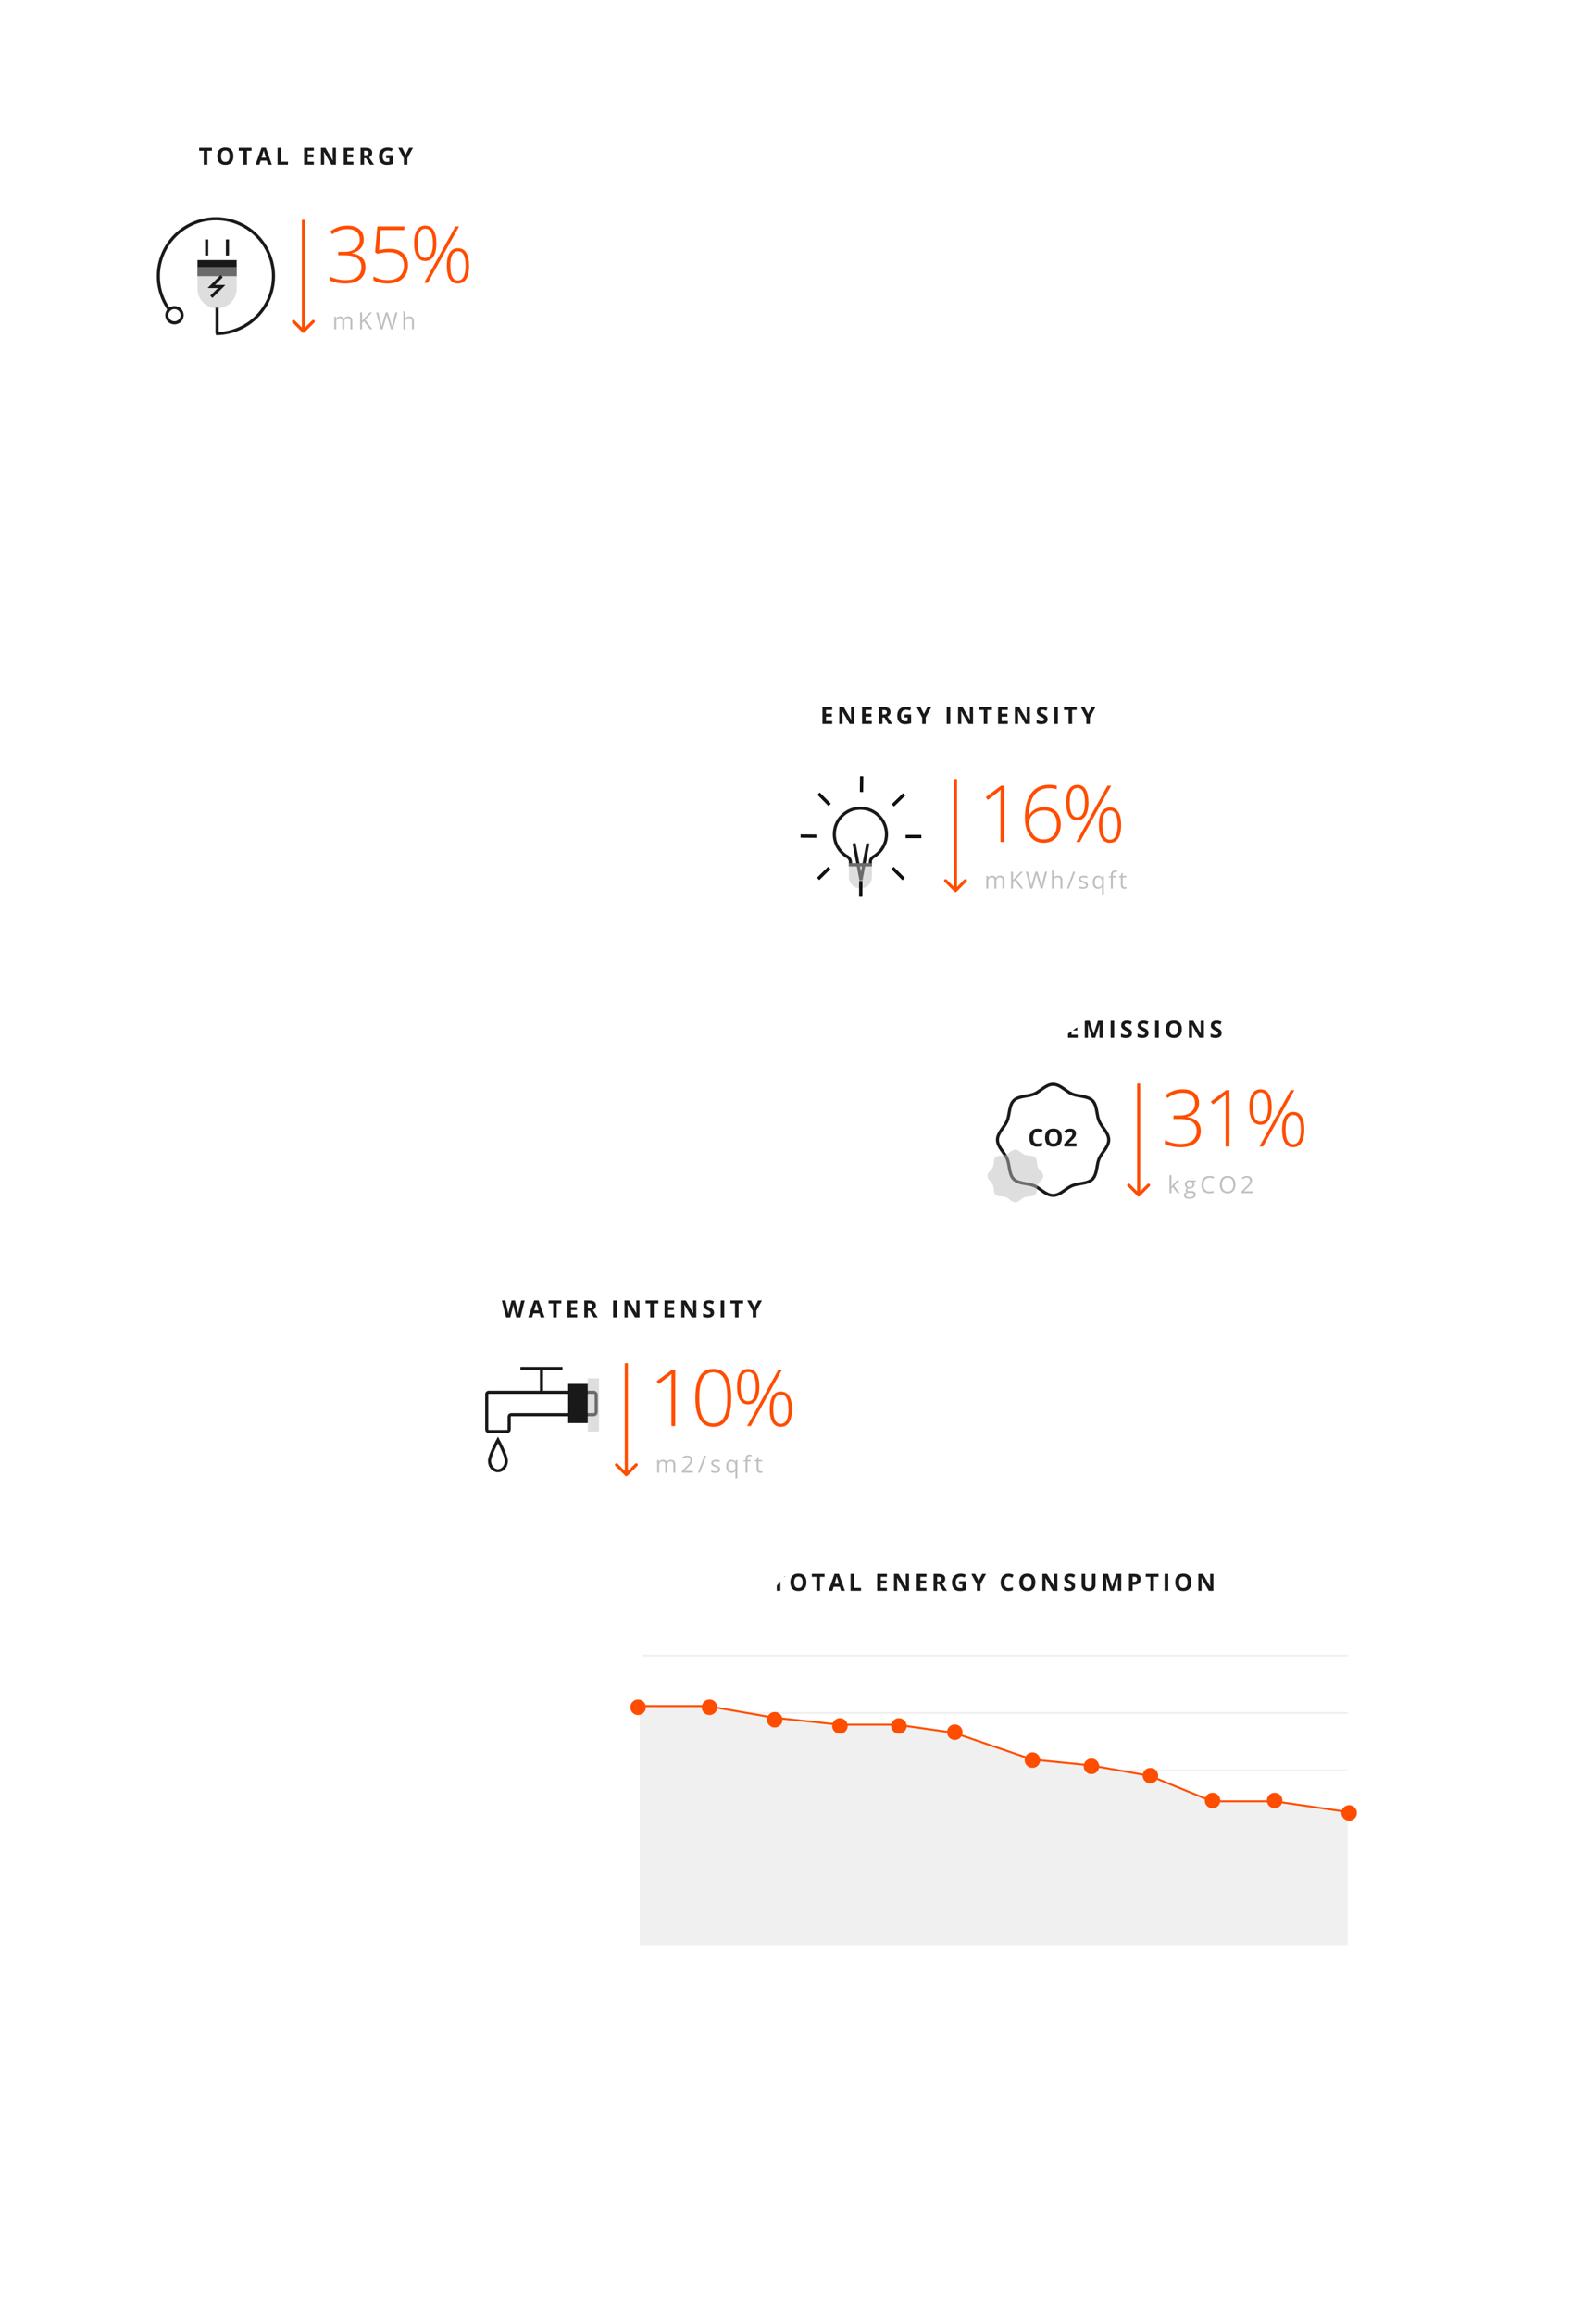 <svg width="514" height="745" viewBox="0 0 514 745" fill="none" xmlns="http://www.w3.org/2000/svg">
<g filter="url(#filter0_dii_634_44)">
<rect x="206" y="491" width="228" height="135" fill="white"/>
</g>
<g style="mix-blend-mode:multiply">
<path d="M226.911 549H206V626H434V583.066L410.728 579.697H390.491L370.254 571.461L351.03 568.092L332.142 566.22L306.846 557.61L288.296 554.99H269.746L248.497 552.744L226.911 549Z" fill="#F0F0F0"/>
</g>
<path d="M251.321 512H250.168V507.523H248.692V506.564H252.797V507.523H251.321V512ZM259.711 509.274C259.711 509.693 259.658 510.075 259.554 510.42C259.45 510.762 259.292 511.057 259.078 511.305C258.868 511.553 258.6 511.743 258.275 511.877C257.95 512.009 257.566 512.074 257.123 512.074C256.679 512.074 256.295 512.009 255.97 511.877C255.645 511.743 255.376 511.553 255.163 511.305C254.952 511.057 254.795 510.761 254.691 510.416C254.587 510.071 254.534 509.688 254.534 509.267C254.534 508.704 254.626 508.215 254.81 507.798C254.996 507.379 255.281 507.054 255.665 506.824C256.049 506.593 256.537 506.478 257.13 506.478C257.72 506.478 258.205 506.593 258.584 506.824C258.966 507.054 259.248 507.379 259.432 507.798C259.618 508.217 259.711 508.709 259.711 509.274ZM255.743 509.274C255.743 509.654 255.79 509.981 255.884 510.256C255.981 510.529 256.131 510.739 256.334 510.888C256.537 511.034 256.8 511.108 257.123 511.108C257.45 511.108 257.715 511.034 257.918 510.888C258.122 510.739 258.269 510.529 258.361 510.256C258.455 509.981 258.502 509.654 258.502 509.274C258.502 508.704 258.395 508.256 258.182 507.928C257.969 507.601 257.618 507.437 257.13 507.437C256.805 507.437 256.54 507.512 256.334 507.661C256.131 507.807 255.981 508.018 255.884 508.293C255.79 508.565 255.743 508.893 255.743 509.274ZM264.077 512H262.924V507.523H261.448V506.564H265.553V507.523H264.077V512ZM270.86 512L270.466 510.706H268.484L268.09 512H266.848L268.766 506.541H270.176L272.102 512H270.86ZM270.191 509.739L269.796 508.475C269.772 508.391 269.738 508.283 269.696 508.151C269.656 508.018 269.616 507.882 269.573 507.746C269.534 507.607 269.501 507.487 269.477 507.385C269.452 507.487 269.417 507.613 269.373 507.765C269.33 507.913 269.29 508.055 269.25 508.189C269.21 508.322 269.182 508.418 269.164 508.475L268.774 509.739H270.191ZM273.932 512V506.564H275.085V511.048H277.29V512H273.932ZM285.632 512H282.501V506.564H285.632V507.508H283.654V508.702H285.494V509.646H283.654V511.048H285.632V512ZM292.735 512H291.27L288.905 507.887H288.871C288.881 508.058 288.89 508.231 288.897 508.404C288.905 508.578 288.912 508.751 288.92 508.925C288.927 509.096 288.935 509.268 288.942 509.442V512H287.912V506.564H289.366L291.727 510.635H291.753C291.748 510.467 291.742 510.299 291.735 510.133C291.727 509.967 291.72 509.801 291.712 509.635C291.707 509.469 291.702 509.303 291.697 509.137V506.564H292.735V512ZM298.38 512H295.249V506.564H298.38V507.508H296.402V508.702H298.243V509.646H296.402V511.048H298.38V512ZM302.244 506.564C302.738 506.564 303.144 506.623 303.464 506.742C303.786 506.861 304.026 507.041 304.182 507.281C304.338 507.522 304.416 507.825 304.416 508.192C304.416 508.44 304.369 508.657 304.275 508.843C304.18 509.029 304.057 509.186 303.903 509.315C303.749 509.444 303.583 509.55 303.405 509.631L305.003 512H303.724L302.427 509.914H301.813V512H300.66V506.564H302.244ZM302.163 507.508H301.813V508.977H302.185C302.567 508.977 302.839 508.914 303.003 508.787C303.169 508.658 303.252 508.47 303.252 508.222C303.252 507.964 303.163 507.781 302.984 507.672C302.808 507.563 302.534 507.508 302.163 507.508ZM308.894 508.947H311.05V511.766C310.765 511.86 310.469 511.936 310.162 511.993C309.854 512.047 309.506 512.074 309.117 512.074C308.576 512.074 308.118 511.968 307.741 511.755C307.364 511.541 307.078 511.227 306.882 510.81C306.686 510.394 306.588 509.882 306.588 509.274C306.588 508.704 306.697 508.211 306.916 507.794C307.136 507.378 307.457 507.056 307.879 506.828C308.302 506.6 308.819 506.486 309.429 506.486C309.717 506.486 310.001 506.517 310.281 506.579C310.561 506.64 310.815 506.721 311.043 506.82L310.66 507.742C310.494 507.658 310.304 507.587 310.091 507.53C309.878 507.473 309.655 507.445 309.422 507.445C309.087 507.445 308.796 507.522 308.548 507.675C308.302 507.829 308.112 508.045 307.975 508.322C307.841 508.598 307.774 508.922 307.774 509.297C307.774 509.651 307.823 509.966 307.919 510.241C308.016 510.514 308.169 510.728 308.377 510.884C308.585 511.038 308.857 511.115 309.191 511.115C309.355 511.115 309.492 511.108 309.604 511.093C309.718 511.075 309.825 511.058 309.924 511.041V509.907H308.894V508.947ZM315.182 508.802L316.317 506.564H317.558L315.755 509.884V512H314.61V509.921L312.806 506.564H314.056L315.182 508.802ZM324.815 507.445C324.594 507.445 324.398 507.488 324.227 507.575C324.059 507.659 323.916 507.782 323.8 507.943C323.685 508.104 323.599 508.299 323.539 508.527C323.48 508.755 323.45 509.012 323.45 509.297C323.45 509.681 323.497 510.009 323.591 510.282C323.688 510.552 323.837 510.759 324.037 510.903C324.238 511.044 324.497 511.115 324.815 511.115C325.035 511.115 325.256 511.09 325.477 511.041C325.7 510.991 325.941 510.92 326.202 510.829V511.795C325.961 511.895 325.724 511.965 325.491 512.007C325.258 512.052 324.997 512.074 324.707 512.074C324.147 512.074 323.685 511.959 323.324 511.729C322.964 511.496 322.698 511.171 322.524 510.754C322.351 510.335 322.264 509.847 322.264 509.289C322.264 508.878 322.32 508.501 322.431 508.159C322.543 507.817 322.706 507.521 322.922 507.27C323.138 507.02 323.404 506.826 323.721 506.69C324.039 506.554 324.403 506.486 324.815 506.486C325.085 506.486 325.355 506.52 325.625 506.59C325.898 506.657 326.158 506.75 326.406 506.869L326.034 507.806C325.831 507.709 325.627 507.625 325.421 507.553C325.215 507.481 325.013 507.445 324.815 507.445ZM333.438 509.274C333.438 509.693 333.386 510.075 333.282 510.42C333.178 510.762 333.02 511.057 332.806 511.305C332.596 511.553 332.328 511.743 332.003 511.877C331.678 512.009 331.294 512.074 330.85 512.074C330.407 512.074 330.022 512.009 329.698 511.877C329.373 511.743 329.104 511.553 328.891 511.305C328.68 511.057 328.523 510.761 328.419 510.416C328.314 510.071 328.262 509.688 328.262 509.267C328.262 508.704 328.354 508.215 328.538 507.798C328.723 507.379 329.009 507.054 329.393 506.824C329.777 506.593 330.265 506.478 330.858 506.478C331.448 506.478 331.933 506.593 332.312 506.824C332.694 507.054 332.976 507.379 333.16 507.798C333.346 508.217 333.438 508.709 333.438 509.274ZM329.471 509.274C329.471 509.654 329.518 509.981 329.612 510.256C329.709 510.529 329.859 510.739 330.062 510.888C330.265 511.034 330.528 511.108 330.85 511.108C331.178 511.108 331.443 511.034 331.646 510.888C331.849 510.739 331.997 510.529 332.089 510.256C332.183 509.981 332.23 509.654 332.23 509.274C332.23 508.704 332.123 508.256 331.91 507.928C331.697 507.601 331.346 507.437 330.858 507.437C330.533 507.437 330.268 507.512 330.062 507.661C329.859 507.807 329.709 508.018 329.612 508.293C329.518 508.565 329.471 508.893 329.471 509.274ZM340.53 512H339.065L336.7 507.887H336.667C336.677 508.058 336.685 508.231 336.693 508.404C336.7 508.578 336.708 508.751 336.715 508.925C336.723 509.096 336.73 509.268 336.737 509.442V512H335.707V506.564H337.161L339.523 510.635H339.549C339.544 510.467 339.537 510.299 339.53 510.133C339.523 509.967 339.515 509.801 339.508 509.635C339.503 509.469 339.498 509.303 339.493 509.137V506.564H340.53V512ZM346.254 510.49C346.254 510.813 346.176 511.093 346.019 511.331C345.863 511.569 345.635 511.752 345.335 511.881C345.038 512.01 344.676 512.074 344.25 512.074C344.061 512.074 343.876 512.062 343.695 512.037C343.517 512.012 343.345 511.976 343.179 511.929C343.015 511.88 342.859 511.819 342.71 511.747V510.676C342.968 510.79 343.236 510.893 343.513 510.985C343.791 511.077 344.066 511.122 344.339 511.122C344.527 511.122 344.678 511.098 344.792 511.048C344.909 510.998 344.993 510.93 345.045 510.844C345.097 510.757 345.123 510.658 345.123 510.546C345.123 510.41 345.077 510.293 344.986 510.197C344.894 510.1 344.768 510.009 344.606 509.925C344.448 509.841 344.268 509.75 344.067 509.654C343.941 509.594 343.803 509.522 343.655 509.438C343.506 509.351 343.365 509.246 343.231 509.122C343.097 508.998 342.986 508.848 342.9 508.672C342.815 508.494 342.773 508.28 342.773 508.032C342.773 507.708 342.848 507.43 342.996 507.199C343.145 506.969 343.357 506.793 343.632 506.671C343.91 506.548 344.237 506.486 344.614 506.486C344.897 506.486 345.165 506.519 345.421 506.586C345.679 506.65 345.948 506.745 346.228 506.869L345.856 507.765C345.606 507.663 345.381 507.585 345.183 507.53C344.985 507.473 344.782 507.445 344.577 507.445C344.433 507.445 344.31 507.468 344.209 507.516C344.107 507.56 344.03 507.625 343.978 507.709C343.926 507.791 343.9 507.886 343.9 507.995C343.9 508.124 343.937 508.233 344.012 508.322C344.088 508.409 344.202 508.494 344.354 508.575C344.507 508.657 344.698 508.753 344.926 508.862C345.204 508.993 345.441 509.131 345.636 509.274C345.835 509.416 345.987 509.583 346.094 509.776C346.2 509.967 346.254 510.205 346.254 510.49ZM352.806 506.564V510.081C352.806 510.456 352.723 510.794 352.557 511.096C352.394 511.396 352.145 511.634 351.81 511.81C351.478 511.986 351.059 512.074 350.553 512.074C349.834 512.074 349.286 511.891 348.909 511.524C348.533 511.157 348.344 510.671 348.344 510.066V506.564H349.493V509.892C349.493 510.34 349.585 510.655 349.768 510.836C349.952 511.017 350.223 511.108 350.583 511.108C350.836 511.108 351.04 511.064 351.196 510.977C351.355 510.891 351.471 510.757 351.546 510.576C351.62 510.395 351.657 510.164 351.657 509.884V506.564H352.806ZM357.582 512L356.273 507.735H356.239C356.244 507.837 356.252 507.99 356.262 508.196C356.274 508.399 356.285 508.616 356.295 508.847C356.305 509.077 356.31 509.286 356.31 509.471V512H355.28V506.564H356.849L358.136 510.721H358.158L359.523 506.564H361.092V512H360.017V509.427C360.017 509.256 360.02 509.059 360.025 508.836C360.032 508.612 360.041 508.401 360.051 508.2C360.061 507.996 360.068 507.844 360.073 507.742H360.04L358.638 512H357.582ZM365.343 506.564C366.044 506.564 366.556 506.715 366.878 507.017C367.201 507.317 367.362 507.731 367.362 508.259C367.362 508.497 367.326 508.725 367.254 508.943C367.182 509.159 367.064 509.351 366.901 509.52C366.74 509.688 366.524 509.822 366.254 509.921C365.984 510.018 365.65 510.066 365.254 510.066H364.759V512H363.606V506.564H365.343ZM365.283 507.508H364.759V509.122H365.138C365.354 509.122 365.541 509.093 365.7 509.036C365.858 508.979 365.981 508.89 366.068 508.769C366.155 508.647 366.198 508.491 366.198 508.3C366.198 508.032 366.124 507.834 365.975 507.705C365.826 507.574 365.596 507.508 365.283 507.508ZM371.628 512H370.475V507.523H368.999V506.564H373.104V507.523H371.628V512ZM375.083 512V506.564H376.236V512H375.083ZM383.681 509.274C383.681 509.693 383.629 510.075 383.525 510.42C383.42 510.762 383.262 511.057 383.049 511.305C382.838 511.553 382.57 511.743 382.245 511.877C381.921 512.009 381.536 512.074 381.093 512.074C380.649 512.074 380.265 512.009 379.94 511.877C379.615 511.743 379.346 511.553 379.133 511.305C378.922 511.057 378.765 510.761 378.661 510.416C378.557 510.071 378.505 509.688 378.505 509.267C378.505 508.704 378.596 508.215 378.78 507.798C378.966 507.379 379.251 507.054 379.635 506.824C380.019 506.593 380.508 506.478 381.1 506.478C381.69 506.478 382.175 506.593 382.554 506.824C382.936 507.054 383.218 507.379 383.402 507.798C383.588 508.217 383.681 508.709 383.681 509.274ZM379.713 509.274C379.713 509.654 379.76 509.981 379.854 510.256C379.951 510.529 380.101 510.739 380.304 510.888C380.508 511.034 380.77 511.108 381.093 511.108C381.42 511.108 381.685 511.034 381.888 510.888C382.092 510.739 382.239 510.529 382.331 510.256C382.425 509.981 382.472 509.654 382.472 509.274C382.472 508.704 382.366 508.256 382.152 507.928C381.939 507.601 381.588 507.437 381.1 507.437C380.775 507.437 380.51 507.512 380.304 507.661C380.101 507.807 379.951 508.018 379.854 508.293C379.76 508.565 379.713 508.893 379.713 509.274ZM390.773 512H389.307L386.943 507.887H386.909C386.919 508.058 386.928 508.231 386.935 508.404C386.943 508.578 386.95 508.751 386.957 508.925C386.965 509.096 386.972 509.268 386.98 509.442V512H385.95V506.564H387.404L389.765 510.635H389.791C389.786 510.467 389.78 510.299 389.772 510.133C389.765 509.967 389.757 509.801 389.75 509.635C389.745 509.469 389.74 509.303 389.735 509.137V506.564H390.773V512Z" fill="#191919"/>
<g style="mix-blend-mode:multiply">
<path d="M207.072 606.052H433.575" stroke="#F0F0F0" stroke-width="0.635"/>
</g>
<g style="mix-blend-mode:multiply">
<path d="M207.072 587.565H434" stroke="#F0F0F0" stroke-width="0.635"/>
<path d="M207.072 569.816H434" stroke="#F0F0F0" stroke-width="0.635"/>
<path d="M207.072 551.328H434" stroke="#F0F0F0" stroke-width="0.635"/>
<path d="M207.072 532.841H434" stroke="#F0F0F0" stroke-width="0.635"/>
</g>
<path d="M207.072 549.11H227.846L249.29 552.848L270.399 555.091H288.827L307.256 557.708L332.386 566.306L351.149 568.175L370.248 571.539L390.352 579.763H410.456L433.575 583.127" stroke="#FF4D00" stroke-width="0.635"/>
<circle cx="205.5" cy="549.5" r="2.5" fill="#FF4D00"/>
<circle cx="228.5" cy="549.5" r="2.5" fill="#FF4D00"/>
<circle cx="249.5" cy="553.5" r="2.5" fill="#FF4D00"/>
<circle cx="270.5" cy="555.5" r="2.5" fill="#FF4D00"/>
<circle cx="289.5" cy="555.5" r="2.5" fill="#FF4D00"/>
<circle cx="307.5" cy="557.5" r="2.5" fill="#FF4D00"/>
<circle cx="332.5" cy="566.5" r="2.5" fill="#FF4D00"/>
<circle cx="351.5" cy="568.5" r="2.5" fill="#FF4D00"/>
<circle cx="370.5" cy="571.5" r="2.5" fill="#FF4D00"/>
<circle cx="390.5" cy="579.5" r="2.5" fill="#FF4D00"/>
<circle cx="410.5" cy="579.5" r="2.5" fill="#FF4D00"/>
<circle cx="434.5" cy="583.5" r="2.5" fill="#FF4D00"/>
<g filter="url(#filter1_dii_634_44)">
<circle cx="203" cy="450" r="64" fill="white"/>
</g>
<path d="M168.98 418.564L167.597 424H166.284L165.548 421.144C165.533 421.09 165.513 421.007 165.489 420.895C165.464 420.784 165.438 420.662 165.41 420.531C165.383 420.397 165.358 420.272 165.336 420.155C165.316 420.036 165.303 419.942 165.295 419.873C165.288 419.942 165.273 420.035 165.251 420.151C165.231 420.268 165.207 420.392 165.18 420.523C165.155 420.655 165.13 420.777 165.106 420.891C165.081 421.005 165.061 421.092 165.046 421.152L164.313 424H163.005L161.618 418.564H162.752L163.447 421.531C163.467 421.62 163.489 421.727 163.514 421.851C163.541 421.975 163.567 422.105 163.592 422.241C163.619 422.375 163.643 422.505 163.663 422.632C163.685 422.756 163.701 422.863 163.711 422.955C163.723 422.861 163.74 422.752 163.759 422.628C163.779 422.501 163.8 422.374 163.823 422.245C163.847 422.114 163.872 421.992 163.897 421.88C163.922 421.769 163.944 421.678 163.964 421.609L164.756 418.564H165.845L166.638 421.609C166.655 421.676 166.675 421.766 166.697 421.88C166.722 421.992 166.747 422.114 166.771 422.245C166.796 422.376 166.818 422.505 166.838 422.632C166.861 422.756 166.877 422.863 166.887 422.955C166.904 422.831 166.928 422.681 166.957 422.505C166.99 422.327 167.023 422.149 167.058 421.973C167.095 421.797 167.127 421.65 167.154 421.531L167.846 418.564H168.98ZM174.135 424L173.741 422.706H171.759L171.364 424H170.122L172.041 418.541H173.45L175.377 424H174.135ZM173.465 421.739L173.071 420.475C173.046 420.391 173.013 420.283 172.971 420.151C172.931 420.018 172.89 419.882 172.848 419.746C172.808 419.607 172.776 419.487 172.751 419.385C172.727 419.487 172.692 419.613 172.647 419.765C172.605 419.913 172.564 420.055 172.525 420.189C172.485 420.322 172.456 420.418 172.439 420.475L172.049 421.739H173.465ZM179.304 424H178.151V419.523H176.675V418.564H180.78V419.523H179.304V424ZM185.89 424H182.759V418.564H185.89V419.508H183.912V420.702H185.753V421.646H183.912V423.048H185.89V424ZM189.754 418.564C190.248 418.564 190.654 418.623 190.974 418.742C191.296 418.861 191.536 419.041 191.692 419.281C191.848 419.522 191.926 419.825 191.926 420.192C191.926 420.44 191.879 420.657 191.785 420.843C191.69 421.029 191.567 421.186 191.413 421.315C191.259 421.444 191.093 421.55 190.915 421.631L192.513 424H191.234L189.937 421.914H189.323V424H188.17V418.564H189.754ZM189.673 419.508H189.323V420.977H189.695C190.077 420.977 190.349 420.914 190.513 420.787C190.679 420.658 190.762 420.47 190.762 420.222C190.762 419.964 190.673 419.781 190.494 419.672C190.318 419.563 190.044 419.508 189.673 419.508ZM197.46 424V418.564H198.613V424H197.46ZM205.947 424H204.482L202.117 419.887H202.083C202.093 420.058 202.102 420.231 202.109 420.404C202.117 420.578 202.124 420.751 202.132 420.925C202.139 421.096 202.146 421.268 202.154 421.442V424H201.124V418.564H202.578L204.939 422.635H204.965C204.96 422.467 204.954 422.299 204.946 422.133C204.939 421.967 204.932 421.801 204.924 421.635C204.919 421.469 204.914 421.303 204.909 421.137V418.564H205.947V424ZM210.558 424H209.406V419.523H207.929V418.564H212.035V419.523H210.558V424ZM217.144 424H214.014V418.564H217.144V419.508H215.166V420.702H217.007V421.646H215.166V423.048H217.144V424ZM224.247 424H222.782L220.417 419.887H220.384C220.394 420.058 220.403 420.231 220.41 420.404C220.417 420.578 220.425 420.751 220.432 420.925C220.44 421.096 220.447 421.268 220.455 421.442V424H219.425V418.564H220.879L223.24 422.635H223.266C223.261 422.467 223.255 422.299 223.247 422.133C223.24 421.967 223.232 421.801 223.225 421.635C223.22 421.469 223.215 421.303 223.21 421.137V418.564H224.247V424ZM229.971 422.49C229.971 422.813 229.893 423.093 229.737 423.331C229.58 423.569 229.352 423.752 229.052 423.881C228.755 424.01 228.393 424.074 227.967 424.074C227.778 424.074 227.594 424.062 227.413 424.037C227.234 424.012 227.062 423.976 226.896 423.929C226.732 423.88 226.576 423.819 226.427 423.747V422.676C226.685 422.79 226.953 422.893 227.23 422.985C227.508 423.077 227.783 423.122 228.056 423.122C228.244 423.122 228.396 423.098 228.51 423.048C228.626 422.998 228.71 422.93 228.762 422.844C228.814 422.757 228.84 422.658 228.84 422.546C228.84 422.41 228.795 422.293 228.703 422.197C228.611 422.1 228.485 422.009 228.324 421.925C228.165 421.841 227.985 421.75 227.784 421.654C227.658 421.594 227.52 421.522 227.372 421.438C227.223 421.351 227.082 421.246 226.948 421.122C226.814 420.998 226.704 420.848 226.617 420.672C226.533 420.494 226.49 420.28 226.49 420.032C226.49 419.708 226.565 419.43 226.714 419.199C226.862 418.969 227.074 418.793 227.349 418.671C227.627 418.548 227.954 418.486 228.331 418.486C228.614 418.486 228.883 418.519 229.138 418.586C229.396 418.65 229.665 418.745 229.945 418.869L229.573 419.765C229.323 419.663 229.098 419.585 228.9 419.53C228.702 419.473 228.5 419.445 228.294 419.445C228.15 419.445 228.027 419.468 227.926 419.516C227.824 419.56 227.747 419.625 227.695 419.709C227.643 419.791 227.617 419.886 227.617 419.995C227.617 420.124 227.654 420.233 227.729 420.322C227.806 420.409 227.92 420.494 228.071 420.575C228.224 420.657 228.415 420.753 228.643 420.862C228.921 420.993 229.158 421.131 229.354 421.274C229.552 421.416 229.704 421.583 229.811 421.776C229.918 421.967 229.971 422.205 229.971 422.49ZM232.099 424V418.564H233.251V424H232.099ZM237.859 424H236.706V419.523H235.23V418.564H239.335V419.523H237.859V424ZM243.006 420.802L244.14 418.564H245.382L243.579 421.884V424H242.434V421.921L240.63 418.564H241.88L243.006 420.802Z" fill="#191919"/>
<path d="M216.849 474V471.349C216.849 471.024 216.78 470.781 216.641 470.62C216.502 470.456 216.286 470.375 215.994 470.375C215.61 470.375 215.326 470.485 215.142 470.705C214.959 470.926 214.867 471.266 214.867 471.724V474H214.25V471.349C214.25 471.024 214.181 470.781 214.042 470.62C213.903 470.456 213.686 470.375 213.391 470.375C213.004 470.375 212.72 470.491 212.539 470.724C212.361 470.955 212.272 471.334 212.272 471.862V474H211.654V469.925H212.156L212.257 470.482H212.287C212.403 470.284 212.567 470.129 212.777 470.018C212.991 469.906 213.229 469.85 213.491 469.85C214.128 469.85 214.545 470.081 214.741 470.542H214.771C214.892 470.329 215.068 470.16 215.299 470.036C215.529 469.912 215.792 469.85 216.087 469.85C216.548 469.85 216.893 469.969 217.121 470.207C217.351 470.443 217.466 470.821 217.466 471.341V474H216.849ZM223.175 474H219.602V473.468L221.033 472.029C221.469 471.588 221.757 471.273 221.896 471.085C222.035 470.896 222.139 470.713 222.208 470.534C222.278 470.356 222.312 470.164 222.312 469.958C222.312 469.668 222.224 469.439 222.048 469.27C221.872 469.099 221.628 469.014 221.316 469.014C221.09 469.014 220.876 469.051 220.672 469.125C220.472 469.199 220.247 469.335 219.999 469.53L219.672 469.11C220.173 468.694 220.718 468.486 221.308 468.486C221.819 468.486 222.219 468.617 222.509 468.88C222.799 469.14 222.944 469.491 222.944 469.932C222.944 470.277 222.848 470.617 222.654 470.955C222.461 471.292 222.099 471.718 221.569 472.234L220.379 473.398V473.427H223.175V474ZM227.448 468.564L225.422 474H224.804L226.831 468.564H227.448ZM231.952 472.888C231.952 473.267 231.811 473.56 231.528 473.766C231.245 473.971 230.849 474.074 230.338 474.074C229.798 474.074 229.376 473.989 229.074 473.818V473.245C229.27 473.344 229.479 473.422 229.702 473.479C229.928 473.536 230.145 473.565 230.353 473.565C230.675 473.565 230.923 473.514 231.097 473.412C231.27 473.308 231.357 473.151 231.357 472.94C231.357 472.782 231.288 472.646 231.149 472.535C231.012 472.421 230.745 472.287 230.346 472.133C229.966 471.992 229.696 471.869 229.535 471.765C229.376 471.659 229.257 471.538 229.178 471.405C229.101 471.271 229.063 471.111 229.063 470.925C229.063 470.593 229.198 470.331 229.468 470.14C229.738 469.947 230.109 469.85 230.58 469.85C231.019 469.85 231.448 469.939 231.866 470.118L231.647 470.62C231.238 470.451 230.867 470.367 230.535 470.367C230.243 470.367 230.022 470.413 229.873 470.505C229.725 470.596 229.65 470.723 229.65 470.884C229.65 470.993 229.678 471.086 229.732 471.163C229.789 471.24 229.88 471.313 230.004 471.382C230.127 471.452 230.365 471.552 230.717 471.683C231.201 471.859 231.527 472.037 231.695 472.215C231.866 472.394 231.952 472.618 231.952 472.888ZM235.641 473.558C236.053 473.558 236.353 473.447 236.541 473.227C236.73 473.006 236.83 472.634 236.842 472.111V471.973C236.842 471.403 236.746 470.993 236.552 470.743C236.359 470.492 236.053 470.367 235.634 470.367C235.272 470.367 234.994 470.508 234.801 470.791C234.61 471.071 234.515 471.468 234.515 471.981C234.515 472.494 234.609 472.886 234.797 473.156C234.988 473.424 235.27 473.558 235.641 473.558ZM235.548 474.074C235.023 474.074 234.613 473.89 234.318 473.52C234.023 473.151 233.875 472.635 233.875 471.973C233.875 471.307 234.024 470.786 234.321 470.412C234.619 470.037 235.033 469.85 235.563 469.85C236.121 469.85 236.55 470.061 236.85 470.482H236.883L236.973 469.925H237.46V475.829H236.842V474.086C236.842 473.838 236.856 473.627 236.883 473.453H236.835C236.55 473.867 236.121 474.074 235.548 474.074ZM241.752 470.404H240.714V474H240.097V470.404H239.368V470.125L240.097 469.902V469.675C240.097 468.674 240.534 468.173 241.409 468.173C241.625 468.173 241.878 468.217 242.168 468.303L242.008 468.798C241.77 468.721 241.567 468.683 241.398 468.683C241.165 468.683 240.993 468.761 240.881 468.917C240.77 469.071 240.714 469.318 240.714 469.661V469.925H241.752V470.404ZM244.954 473.565C245.063 473.565 245.168 473.558 245.27 473.543C245.372 473.525 245.452 473.508 245.512 473.491V473.963C245.445 473.995 245.346 474.021 245.214 474.041C245.085 474.063 244.969 474.074 244.865 474.074C244.076 474.074 243.682 473.659 243.682 472.829V470.404H243.098V470.107L243.682 469.85L243.942 468.98H244.299V469.925H245.482V470.404H244.299V472.803C244.299 473.048 244.358 473.236 244.474 473.368C244.591 473.499 244.751 473.565 244.954 473.565Z" fill="#BFBFBF"/>
<path d="M217.453 459H216.226V445.316C216.226 444.829 216.226 444.403 216.226 444.039C216.226 443.668 216.23 443.337 216.239 443.048C216.247 442.75 216.259 442.469 216.276 442.205C216.053 442.428 215.838 442.622 215.631 442.788C215.425 442.953 215.16 443.164 214.838 443.42L212.161 445.452L211.467 444.56L216.4 440.879H217.453V459ZM235.501 449.89C235.501 451.402 235.385 452.741 235.154 453.906C234.923 455.071 234.572 456.05 234.101 456.843C233.63 457.637 233.03 458.236 232.303 458.641C231.576 459.045 230.717 459.248 229.725 459.248C228.469 459.248 227.411 458.897 226.552 458.194C225.693 457.492 225.04 456.447 224.594 455.058C224.156 453.67 223.937 451.947 223.937 449.89C223.937 448.055 224.123 446.44 224.495 445.043C224.875 443.647 225.49 442.556 226.341 441.771C227.192 440.986 228.325 440.594 229.738 440.594C231.142 440.594 232.266 440.978 233.109 441.746C233.96 442.515 234.572 443.597 234.943 444.994C235.315 446.382 235.501 448.014 235.501 449.89ZM225.201 449.89C225.201 451.749 225.362 453.29 225.684 454.513C226.007 455.728 226.502 456.637 227.172 457.24C227.841 457.843 228.692 458.145 229.725 458.145C230.791 458.145 231.655 457.843 232.316 457.24C232.977 456.637 233.46 455.724 233.766 454.501C234.08 453.278 234.237 451.741 234.237 449.89C234.237 448.188 234.101 446.725 233.828 445.502C233.563 444.279 233.105 443.341 232.452 442.688C231.799 442.036 230.894 441.709 229.738 441.709C228.605 441.709 227.709 442.044 227.048 442.713C226.387 443.383 225.912 444.329 225.622 445.552C225.342 446.775 225.201 448.221 225.201 449.89ZM240.943 440.618C242.15 440.618 243.051 441.106 243.646 442.081C244.24 443.056 244.538 444.457 244.538 446.283C244.538 448.15 244.228 449.572 243.608 450.547C242.989 451.514 242.092 451.997 240.919 451.997C239.77 451.997 238.89 451.505 238.279 450.522C237.675 449.539 237.374 448.126 237.374 446.283C237.374 444.44 237.679 443.035 238.291 442.069C238.911 441.102 239.795 440.618 240.943 440.618ZM240.943 441.61C240.15 441.61 239.543 441.998 239.121 442.775C238.708 443.552 238.502 444.721 238.502 446.283C238.502 447.836 238.704 449.014 239.109 449.815C239.522 450.609 240.125 451.005 240.919 451.005C241.753 451.005 242.377 450.605 242.79 449.803C243.212 448.993 243.422 447.82 243.422 446.283C243.422 444.754 243.224 443.593 242.827 442.8C242.431 442.007 241.803 441.61 240.943 441.61ZM251.839 440.879L241.786 459H240.609L250.661 440.879H251.839ZM251.479 447.882C252.669 447.882 253.561 448.369 254.156 449.344C254.76 450.319 255.061 451.72 255.061 453.546C255.061 455.414 254.751 456.831 254.132 457.798C253.512 458.764 252.615 459.248 251.442 459.248C250.293 459.248 249.413 458.76 248.802 457.785C248.199 456.802 247.897 455.389 247.897 453.546C247.897 451.704 248.203 450.299 248.814 449.332C249.434 448.365 250.322 447.882 251.479 447.882ZM251.479 448.873C250.678 448.873 250.066 449.262 249.645 450.039C249.231 450.807 249.025 451.976 249.025 453.546C249.025 455.1 249.227 456.273 249.632 457.066C250.045 457.86 250.649 458.256 251.442 458.256C252.276 458.256 252.9 457.86 253.314 457.066C253.735 456.265 253.946 455.091 253.946 453.546C253.946 452.018 253.747 450.857 253.351 450.063C252.954 449.27 252.33 448.873 251.479 448.873Z" fill="#FF4D00"/>
<path d="M201.363 474.985C201.559 475.18 201.875 475.18 202.07 474.985L205.252 471.803C205.448 471.608 205.448 471.291 205.252 471.096C205.057 470.901 204.74 470.901 204.545 471.096L201.717 473.924L198.888 471.096C198.693 470.901 198.377 470.901 198.181 471.096C197.986 471.291 197.986 471.608 198.181 471.803L201.363 474.985ZM201.217 438.765V474.631H202.217V438.765H201.217Z" fill="#FF4D00"/>
<rect x="189.299" y="445.411" width="12.623" height="6.329" transform="rotate(90 189.299 445.411)" fill="#191919"/>
<path d="M167.598 440.451H181.16" stroke="#191919"/>
<path d="M174.38 440L174.38 448.115" stroke="#191919"/>
<path d="M191.013 455.328V454.828H191.013L191.013 455.328ZM164.323 455.4L164.553 455.843L164.553 455.843L164.323 455.4ZM164.052 455.67L164.496 455.901L164.496 455.901L164.052 455.67ZM163.909 460.396L163.466 460.166L163.466 460.166L163.909 460.396ZM163.639 460.667L163.408 460.223L163.408 460.223L163.639 460.667ZM157.09 460.667L157.32 460.223L157.32 460.223L157.09 460.667ZM156.819 460.396L157.263 460.166H157.263L156.819 460.396ZM156.819 448.457L157.263 448.687L157.263 448.687L156.819 448.457ZM157.09 448.186L157.32 448.63L157.32 448.63L157.09 448.186ZM192.51 449.136C192.51 449.074 192.51 449.015 192.509 448.96L191.509 448.967C191.51 449.017 191.51 449.073 191.51 449.136H192.51ZM192.51 454.306V449.136H191.51V454.306H192.51ZM192.509 454.483C192.51 454.428 192.51 454.369 192.51 454.306H191.51C191.51 454.37 191.51 454.425 191.509 454.476L192.509 454.483ZM191.161 454.828H191.013V455.828H191.161V454.828ZM190.988 455.828C190.996 455.828 191.005 455.828 191.013 455.828L191.013 454.828C191.005 454.828 190.996 454.828 190.988 454.828V455.828ZM165.003 455.828H190.988V454.828H165.003V455.828ZM164.553 455.843C164.539 455.851 164.544 455.842 164.62 455.835C164.702 455.829 164.813 455.828 165.003 455.828V454.828C164.83 454.828 164.67 454.828 164.537 454.839C164.398 454.85 164.244 454.877 164.092 454.956L164.553 455.843ZM164.496 455.901C164.509 455.876 164.529 455.856 164.553 455.843L164.092 454.956C163.885 455.064 163.716 455.232 163.609 455.44L164.496 455.901ZM164.481 456.35C164.481 456.161 164.481 456.05 164.488 455.967C164.494 455.891 164.503 455.886 164.496 455.901L163.609 455.44C163.53 455.592 163.503 455.746 163.491 455.885C163.48 456.018 163.481 456.178 163.481 456.35H164.481ZM164.481 459.716V456.35H163.481V459.716H164.481ZM164.353 460.627C164.432 460.475 164.459 460.321 164.47 460.182C164.481 460.049 164.481 459.889 164.481 459.716H163.481C163.481 459.906 163.48 460.017 163.474 460.099C163.467 460.175 163.458 460.18 163.466 460.166L164.353 460.627ZM163.869 461.11C164.076 461.003 164.245 460.834 164.353 460.627L163.466 460.166C163.453 460.19 163.433 460.21 163.408 460.223L163.869 461.11ZM162.959 461.238C163.131 461.238 163.291 461.239 163.424 461.227C163.563 461.216 163.717 461.189 163.869 461.11L163.408 460.223C163.423 460.215 163.418 460.225 163.341 460.231C163.259 460.238 163.148 460.238 162.959 460.238V461.238ZM157.769 461.238H162.959V460.238H157.769V461.238ZM156.859 461.11C157.011 461.189 157.165 461.216 157.304 461.227C157.437 461.239 157.597 461.238 157.769 461.238V460.238C157.58 460.238 157.469 460.238 157.387 460.231C157.311 460.225 157.306 460.215 157.32 460.223L156.859 461.11ZM156.375 460.627C156.483 460.834 156.652 461.003 156.859 461.11L157.32 460.223C157.296 460.21 157.275 460.19 157.263 460.166L156.375 460.627ZM156.248 459.716C156.248 459.889 156.247 460.049 156.258 460.182C156.27 460.321 156.296 460.475 156.375 460.627L157.263 460.166C157.27 460.18 157.261 460.175 157.255 460.099C157.248 460.017 157.248 459.906 157.248 459.716H156.248ZM156.248 449.136V459.716H157.248V449.136H156.248ZM156.375 448.226C156.296 448.378 156.27 448.532 156.258 448.671C156.247 448.804 156.248 448.964 156.248 449.136H157.248C157.248 448.947 157.248 448.836 157.255 448.754C157.261 448.678 157.27 448.673 157.263 448.687L156.375 448.226ZM156.859 447.742C156.652 447.85 156.483 448.019 156.375 448.226L157.263 448.687C157.275 448.663 157.296 448.643 157.32 448.63L156.859 447.742ZM157.769 447.615C157.597 447.615 157.437 447.614 157.304 447.625C157.165 447.637 157.011 447.664 156.859 447.742L157.32 448.63C157.306 448.637 157.311 448.628 157.387 448.622C157.469 448.615 157.58 448.615 157.769 448.615V447.615ZM186.584 447.615H157.769V448.615H186.584V447.615ZM186.584 448.615H190.988V447.615H186.584V448.615ZM190.988 448.615H191.161V447.615H190.988V448.615ZM191.161 448.615C191.353 448.615 191.509 448.771 191.509 448.963H192.509C192.509 448.219 191.905 447.615 191.161 447.615V448.615ZM191.509 454.48C191.509 454.672 191.353 454.828 191.161 454.828V455.828C191.905 455.828 192.509 455.224 192.509 454.48H191.509Z" fill="#191919"/>
<path d="M163.076 470.195C163.076 471.035 162.791 471.84 162.282 472.434C161.773 473.029 161.083 473.362 160.364 473.362C159.645 473.362 158.955 473.029 158.446 472.434C157.937 471.84 157.652 471.035 157.652 470.195C157.652 468.449 160.364 463.444 160.364 463.444C160.364 463.444 163.076 468.449 163.076 470.195Z" stroke="#191919" stroke-miterlimit="10"/>
<g filter="url(#filter2_b_634_44)">
<rect x="189.298" y="443.606" width="3.617" height="17.132" fill="#BFBFBF" fill-opacity="0.5"/>
</g>
<g filter="url(#filter3_dii_634_44)">
<circle cx="368" cy="360" r="64" fill="white"/>
</g>
<path d="M347.079 334H343.948V328.564H347.079V329.508H345.101V330.702H346.941V331.646H345.101V333.048H347.079V334ZM351.661 334L350.352 329.735H350.318C350.323 329.837 350.331 329.99 350.341 330.196C350.353 330.399 350.364 330.616 350.374 330.847C350.384 331.077 350.389 331.286 350.389 331.471V334H349.359V328.564H350.928L352.215 332.721H352.237L353.602 328.564H355.171V334H354.096V331.427C354.096 331.256 354.099 331.059 354.104 330.836C354.111 330.612 354.12 330.401 354.13 330.2C354.14 329.996 354.147 329.844 354.152 329.742H354.119L352.717 334H351.661ZM357.685 334V328.564H358.838V334H357.685ZM364.558 332.49C364.558 332.813 364.48 333.093 364.323 333.331C364.167 333.569 363.939 333.752 363.639 333.881C363.342 334.01 362.98 334.074 362.553 334.074C362.365 334.074 362.18 334.062 361.999 334.037C361.821 334.012 361.649 333.976 361.483 333.929C361.319 333.88 361.163 333.819 361.014 333.747V332.676C361.272 332.79 361.54 332.893 361.817 332.985C362.095 333.077 362.37 333.122 362.643 333.122C362.831 333.122 362.982 333.098 363.096 333.048C363.213 332.998 363.297 332.93 363.349 332.844C363.401 332.757 363.427 332.658 363.427 332.546C363.427 332.41 363.381 332.293 363.29 332.197C363.198 332.1 363.072 332.009 362.91 331.925C362.752 331.841 362.572 331.75 362.371 331.654C362.245 331.594 362.107 331.522 361.959 331.438C361.81 331.351 361.668 331.246 361.535 331.122C361.401 330.998 361.29 330.848 361.204 330.672C361.119 330.494 361.077 330.28 361.077 330.032C361.077 329.708 361.152 329.43 361.3 329.199C361.449 328.969 361.661 328.793 361.936 328.671C362.214 328.548 362.541 328.486 362.918 328.486C363.2 328.486 363.469 328.519 363.725 328.586C363.983 328.65 364.252 328.745 364.532 328.869L364.16 329.765C363.909 329.663 363.685 329.585 363.487 329.53C363.288 329.473 363.086 329.445 362.881 329.445C362.737 329.445 362.614 329.468 362.513 329.516C362.411 329.56 362.334 329.625 362.282 329.709C362.23 329.791 362.204 329.886 362.204 329.995C362.204 330.124 362.241 330.233 362.315 330.322C362.392 330.409 362.506 330.494 362.658 330.575C362.811 330.657 363.002 330.753 363.23 330.862C363.508 330.993 363.745 331.131 363.94 331.274C364.139 331.416 364.291 331.583 364.398 331.776C364.504 331.967 364.558 332.205 364.558 332.49ZM369.894 332.49C369.894 332.813 369.816 333.093 369.66 333.331C369.504 333.569 369.276 333.752 368.976 333.881C368.678 334.01 368.317 334.074 367.89 334.074C367.702 334.074 367.517 334.062 367.336 334.037C367.158 334.012 366.985 333.976 366.819 333.929C366.656 333.88 366.499 333.819 366.351 333.747V332.676C366.609 332.79 366.876 332.893 367.154 332.985C367.432 333.077 367.707 333.122 367.979 333.122C368.168 333.122 368.319 333.098 368.433 333.048C368.55 332.998 368.634 332.93 368.686 332.844C368.738 332.757 368.764 332.658 368.764 332.546C368.764 332.41 368.718 332.293 368.626 332.197C368.535 332.1 368.408 332.009 368.247 331.925C368.088 331.841 367.909 331.75 367.708 331.654C367.582 331.594 367.444 331.522 367.295 331.438C367.146 331.351 367.005 331.246 366.871 331.122C366.737 330.998 366.627 330.848 366.54 330.672C366.456 330.494 366.414 330.28 366.414 330.032C366.414 329.708 366.488 329.43 366.637 329.199C366.786 328.969 366.998 328.793 367.273 328.671C367.551 328.548 367.878 328.486 368.255 328.486C368.537 328.486 368.806 328.519 369.061 328.586C369.319 328.65 369.588 328.745 369.868 328.869L369.497 329.765C369.246 329.663 369.022 329.585 368.824 329.53C368.625 329.473 368.423 329.445 368.217 329.445C368.074 329.445 367.951 329.468 367.849 329.516C367.748 329.56 367.671 329.625 367.619 329.709C367.567 329.791 367.541 329.886 367.541 329.995C367.541 330.124 367.578 330.233 367.652 330.322C367.729 330.409 367.843 330.494 367.994 330.575C368.148 330.657 368.339 330.753 368.567 330.862C368.845 330.993 369.081 331.131 369.277 331.274C369.475 331.416 369.628 331.583 369.735 331.776C369.841 331.967 369.894 332.205 369.894 332.49ZM372.022 334V328.564H373.175V334H372.022ZM380.62 331.274C380.62 331.693 380.568 332.075 380.464 332.42C380.36 332.762 380.201 333.057 379.988 333.305C379.777 333.553 379.509 333.743 379.185 333.877C378.86 334.009 378.476 334.074 378.032 334.074C377.588 334.074 377.204 334.009 376.879 333.877C376.554 333.743 376.285 333.553 376.072 333.305C375.862 333.057 375.704 332.761 375.6 332.416C375.496 332.071 375.444 331.688 375.444 331.267C375.444 330.704 375.536 330.215 375.719 329.798C375.905 329.379 376.19 329.054 376.574 328.824C376.958 328.593 377.447 328.478 378.039 328.478C378.629 328.478 379.114 328.593 379.493 328.824C379.875 329.054 380.158 329.379 380.341 329.798C380.527 330.217 380.62 330.709 380.62 331.274ZM376.652 331.274C376.652 331.654 376.699 331.981 376.794 332.256C376.89 332.529 377.04 332.739 377.244 332.888C377.447 333.034 377.71 333.108 378.032 333.108C378.359 333.108 378.624 333.034 378.828 332.888C379.031 332.739 379.178 332.529 379.27 332.256C379.364 331.981 379.411 331.654 379.411 331.274C379.411 330.704 379.305 330.256 379.092 329.928C378.878 329.601 378.528 329.437 378.039 329.437C377.715 329.437 377.449 329.512 377.244 329.661C377.04 329.807 376.89 330.018 376.794 330.293C376.699 330.565 376.652 330.893 376.652 331.274ZM387.712 334H386.247L383.882 329.887H383.848C383.858 330.058 383.867 330.231 383.874 330.404C383.882 330.578 383.889 330.751 383.897 330.925C383.904 331.096 383.911 331.268 383.919 331.442V334H382.889V328.564H384.343L386.704 332.635H386.73C386.725 332.467 386.719 332.299 386.711 332.133C386.704 331.967 386.697 331.801 386.689 331.635C386.684 331.469 386.679 331.303 386.674 331.137V328.564H387.712V334ZM393.435 332.49C393.435 332.813 393.357 333.093 393.201 333.331C393.045 333.569 392.817 333.752 392.517 333.881C392.219 334.01 391.857 334.074 391.431 334.074C391.243 334.074 391.058 334.062 390.877 334.037C390.698 334.012 390.526 333.976 390.36 333.929C390.196 333.88 390.04 333.819 389.891 333.747V332.676C390.149 332.79 390.417 332.893 390.695 332.985C390.972 333.077 391.247 333.122 391.52 333.122C391.709 333.122 391.86 333.098 391.974 333.048C392.09 332.998 392.175 332.93 392.227 332.844C392.279 332.757 392.305 332.658 392.305 332.546C392.305 332.41 392.259 332.293 392.167 332.197C392.075 332.1 391.949 332.009 391.788 331.925C391.629 331.841 391.45 331.75 391.249 331.654C391.122 331.594 390.985 331.522 390.836 331.438C390.687 331.351 390.546 331.246 390.412 331.122C390.278 330.998 390.168 330.848 390.081 330.672C389.997 330.494 389.955 330.28 389.955 330.032C389.955 329.708 390.029 329.43 390.178 329.199C390.327 328.969 390.539 328.793 390.814 328.671C391.091 328.548 391.419 328.486 391.795 328.486C392.078 328.486 392.347 328.519 392.602 328.586C392.86 328.65 393.129 328.745 393.409 328.869L393.037 329.765C392.787 329.663 392.563 329.585 392.364 329.53C392.166 329.473 391.964 329.445 391.758 329.445C391.614 329.445 391.492 329.468 391.39 329.516C391.288 329.56 391.212 329.625 391.159 329.709C391.107 329.791 391.081 329.886 391.081 329.995C391.081 330.124 391.119 330.233 391.193 330.322C391.27 330.409 391.384 330.494 391.535 330.575C391.689 330.657 391.88 330.753 392.108 330.862C392.385 330.993 392.622 331.131 392.818 331.274C393.016 331.416 393.169 331.583 393.275 331.776C393.382 331.967 393.435 332.205 393.435 332.49Z" fill="#191919"/>
<path d="M377.264 381.914C377.371 381.763 377.533 381.564 377.751 381.319L379.068 379.925H379.8L378.149 381.661L379.916 384H379.168L377.729 382.074L377.264 382.475V384H376.654V378.214H377.264V381.282C377.264 381.418 377.254 381.629 377.235 381.914H377.264ZM385.133 379.925V380.315L384.378 380.404C384.448 380.491 384.51 380.605 384.564 380.746C384.619 380.885 384.646 381.043 384.646 381.219C384.646 381.618 384.51 381.936 384.237 382.174C383.964 382.412 383.59 382.531 383.114 382.531C382.993 382.531 382.879 382.521 382.772 382.501C382.509 382.64 382.378 382.815 382.378 383.026C382.378 383.137 382.424 383.22 382.515 383.275C382.607 383.327 382.765 383.353 382.988 383.353H383.709C384.15 383.353 384.489 383.446 384.724 383.632C384.962 383.818 385.081 384.088 385.081 384.442C385.081 384.894 384.9 385.237 384.538 385.473C384.176 385.71 383.648 385.829 382.954 385.829C382.421 385.829 382.01 385.73 381.72 385.532C381.432 385.334 381.288 385.054 381.288 384.692C381.288 384.444 381.368 384.229 381.526 384.048C381.685 383.867 381.908 383.745 382.196 383.68C382.092 383.633 382.004 383.56 381.932 383.461C381.862 383.362 381.828 383.246 381.828 383.115C381.828 382.966 381.867 382.836 381.947 382.725C382.026 382.613 382.151 382.505 382.322 382.401C382.111 382.314 381.939 382.167 381.805 381.959C381.674 381.75 381.608 381.512 381.608 381.245C381.608 380.798 381.742 380.455 382.01 380.215C382.277 379.972 382.657 379.85 383.148 379.85C383.361 379.85 383.553 379.875 383.724 379.925H385.133ZM381.883 384.684C381.883 384.905 381.976 385.072 382.162 385.186C382.348 385.3 382.615 385.357 382.962 385.357C383.48 385.357 383.863 385.279 384.111 385.123C384.361 384.969 384.486 384.76 384.486 384.495C384.486 384.274 384.418 384.12 384.282 384.033C384.145 383.949 383.889 383.907 383.512 383.907H382.772C382.492 383.907 382.274 383.974 382.118 384.108C381.961 384.242 381.883 384.434 381.883 384.684ZM382.218 381.23C382.218 381.515 382.299 381.731 382.46 381.877C382.621 382.023 382.845 382.096 383.133 382.096C383.735 382.096 384.036 381.804 384.036 381.219C384.036 380.606 383.731 380.3 383.122 380.3C382.832 380.3 382.608 380.378 382.452 380.534C382.296 380.691 382.218 380.922 382.218 381.23ZM389.533 379.051C388.935 379.051 388.463 379.25 388.116 379.649C387.772 380.046 387.599 380.59 387.599 381.282C387.599 381.993 387.765 382.544 388.098 382.933C388.432 383.32 388.908 383.513 389.525 383.513C389.905 383.513 390.337 383.445 390.823 383.308V383.862C390.446 384.004 389.982 384.074 389.429 384.074C388.628 384.074 388.01 383.831 387.573 383.346C387.139 382.86 386.923 382.169 386.923 381.274C386.923 380.714 387.027 380.223 387.235 379.802C387.446 379.38 387.748 379.056 388.142 378.828C388.539 378.6 389.005 378.486 389.54 378.486C390.111 378.486 390.609 378.59 391.035 378.798L390.767 379.341C390.356 379.147 389.944 379.051 389.533 379.051ZM397.87 381.274C397.87 382.144 397.65 382.829 397.209 383.327C396.77 383.825 396.159 384.074 395.375 384.074C394.575 384.074 393.956 383.83 393.52 383.342C393.086 382.851 392.869 382.159 392.869 381.267C392.869 380.382 393.087 379.697 393.524 379.211C393.96 378.722 394.58 378.478 395.383 378.478C396.164 378.478 396.773 378.726 397.212 379.222C397.651 379.718 397.87 380.402 397.87 381.274ZM393.538 381.274C393.538 382.011 393.695 382.57 394.007 382.951C394.322 383.331 394.778 383.52 395.375 383.52C395.978 383.52 396.433 383.331 396.74 382.951C397.047 382.572 397.201 382.013 397.201 381.274C397.201 380.543 397.047 379.989 396.74 379.612C396.435 379.233 395.983 379.043 395.383 379.043C394.78 379.043 394.322 379.234 394.007 379.616C393.695 379.995 393.538 380.548 393.538 381.274ZM403.427 384H399.853V383.468L401.285 382.029C401.721 381.588 402.009 381.273 402.147 381.085C402.286 380.896 402.39 380.713 402.46 380.534C402.529 380.356 402.564 380.164 402.564 379.958C402.564 379.668 402.476 379.439 402.3 379.27C402.124 379.099 401.88 379.014 401.567 379.014C401.342 379.014 401.127 379.051 400.924 379.125C400.723 379.199 400.499 379.335 400.251 379.53L399.924 379.11C400.425 378.694 400.97 378.486 401.56 378.486C402.071 378.486 402.471 378.617 402.761 378.88C403.051 379.14 403.196 379.491 403.196 379.932C403.196 380.277 403.099 380.617 402.906 380.955C402.713 381.292 402.351 381.718 401.82 382.234L400.63 383.398V383.427H403.427V384Z" fill="#BFBFBF"/>
<path d="M386.159 355.056C386.159 355.857 385.994 356.564 385.664 357.175C385.333 357.787 384.879 358.287 384.3 358.675C383.73 359.063 383.073 359.328 382.329 359.468V359.543C383.751 359.725 384.837 360.191 385.589 360.943C386.341 361.687 386.717 362.703 386.717 363.992C386.717 365.009 386.477 365.914 385.998 366.707C385.519 367.5 384.796 368.124 383.829 368.579C382.871 369.025 381.664 369.248 380.21 369.248C379.226 369.248 378.313 369.157 377.471 368.975C376.628 368.793 375.859 368.541 375.165 368.219V366.992C375.851 367.331 376.64 367.612 377.533 367.835C378.433 368.05 379.33 368.157 380.222 368.157C381.974 368.157 383.275 367.781 384.127 367.029C384.978 366.269 385.403 365.253 385.403 363.98C385.403 363.055 385.176 362.315 384.722 361.761C384.267 361.2 383.627 360.79 382.8 360.534C381.982 360.278 381.02 360.15 379.912 360.15H377.929V359.047H379.925C380.858 359.047 381.697 358.902 382.441 358.613C383.185 358.316 383.771 357.878 384.201 357.299C384.639 356.713 384.858 355.985 384.858 355.118C384.858 353.994 384.498 353.147 383.78 352.577C383.069 352.007 382.119 351.722 380.929 351.722C380.292 351.722 379.693 351.788 379.131 351.92C378.578 352.052 378.041 352.246 377.52 352.502C377.008 352.75 376.495 353.052 375.983 353.407L375.339 352.502C376.049 351.957 376.867 351.507 377.793 351.151C378.727 350.796 379.768 350.618 380.916 350.618C382.561 350.618 383.846 351.015 384.771 351.808C385.697 352.602 386.159 353.684 386.159 355.056ZM395.94 369H394.713V355.316C394.713 354.829 394.713 354.403 394.713 354.039C394.713 353.668 394.717 353.337 394.725 353.048C394.733 352.75 394.746 352.469 394.762 352.205C394.539 352.428 394.324 352.622 394.118 352.788C393.911 352.953 393.647 353.164 393.325 353.42L390.647 355.452L389.953 354.56L394.886 350.879H395.94V369ZM405.943 350.618C407.15 350.618 408.051 351.106 408.646 352.081C409.24 353.056 409.538 354.457 409.538 356.283C409.538 358.15 409.228 359.572 408.608 360.547C407.989 361.514 407.092 361.997 405.919 361.997C404.77 361.997 403.89 361.505 403.279 360.522C402.675 359.539 402.374 358.126 402.374 356.283C402.374 354.44 402.679 353.035 403.291 352.069C403.911 351.102 404.795 350.618 405.943 350.618ZM405.943 351.61C405.15 351.61 404.543 351.998 404.121 352.775C403.708 353.552 403.502 354.721 403.502 356.283C403.502 357.836 403.704 359.014 404.109 359.815C404.522 360.609 405.125 361.005 405.919 361.005C406.753 361.005 407.377 360.605 407.79 359.803C408.212 358.993 408.422 357.82 408.422 356.283C408.422 354.754 408.224 353.593 407.827 352.8C407.431 352.007 406.803 351.61 405.943 351.61ZM416.839 350.879L406.786 369H405.609L415.661 350.879H416.839ZM416.479 357.882C417.669 357.882 418.561 358.369 419.156 359.344C419.76 360.319 420.061 361.72 420.061 363.546C420.061 365.414 419.751 366.831 419.132 367.798C418.512 368.764 417.615 369.248 416.442 369.248C415.293 369.248 414.413 368.76 413.802 367.785C413.199 366.802 412.897 365.389 412.897 363.546C412.897 361.704 413.203 360.299 413.814 359.332C414.434 358.365 415.322 357.882 416.479 357.882ZM416.479 358.873C415.678 358.873 415.066 359.262 414.645 360.039C414.231 360.807 414.025 361.976 414.025 363.546C414.025 365.1 414.227 366.273 414.632 367.066C415.045 367.86 415.649 368.256 416.442 368.256C417.276 368.256 417.9 367.86 418.314 367.066C418.735 366.265 418.946 365.091 418.946 363.546C418.946 362.018 418.747 360.857 418.351 360.063C417.954 359.27 417.33 358.873 416.479 358.873Z" fill="#FF4D00"/>
<path d="M366.363 384.985C366.559 385.18 366.875 385.18 367.07 384.985L370.252 381.803C370.448 381.608 370.448 381.291 370.252 381.096C370.057 380.901 369.74 380.901 369.545 381.096L366.717 383.924L363.888 381.096C363.693 380.901 363.377 380.901 363.181 381.096C362.986 381.291 362.986 381.608 363.181 381.803L366.363 384.985ZM366.217 348.765V384.631H367.217V348.765H366.217Z" fill="#FF4D00"/>
<path d="M334.162 364.255C333.932 364.255 333.728 364.3 333.55 364.391C333.375 364.478 333.226 364.606 333.105 364.774C332.986 364.942 332.896 365.145 332.834 365.382C332.772 365.62 332.741 365.887 332.741 366.184C332.741 366.584 332.79 366.926 332.888 367.21C332.989 367.492 333.143 367.708 333.353 367.857C333.562 368.005 333.832 368.078 334.162 368.078C334.392 368.078 334.622 368.052 334.852 368.001C335.084 367.949 335.336 367.875 335.607 367.78V368.787C335.356 368.89 335.11 368.964 334.867 369.008C334.624 369.054 334.352 369.077 334.05 369.077C333.466 369.077 332.986 368.957 332.609 368.717C332.234 368.475 331.957 368.136 331.776 367.702C331.595 367.266 331.505 366.757 331.505 366.176C331.505 365.748 331.563 365.355 331.679 364.999C331.796 364.642 331.966 364.334 332.191 364.073C332.415 363.812 332.693 363.611 333.023 363.469C333.354 363.327 333.733 363.256 334.162 363.256C334.444 363.256 334.725 363.292 335.007 363.364C335.291 363.434 335.562 363.531 335.82 363.655L335.433 364.631C335.221 364.53 335.008 364.442 334.794 364.367C334.579 364.293 334.369 364.255 334.162 364.255ZM341.955 366.161C341.955 366.597 341.901 366.995 341.793 367.354C341.684 367.71 341.519 368.017 341.297 368.276C341.077 368.534 340.799 368.733 340.46 368.872C340.122 369.009 339.722 369.077 339.26 369.077C338.797 369.077 338.397 369.009 338.059 368.872C337.72 368.733 337.44 368.534 337.218 368.276C336.999 368.017 336.835 367.709 336.726 367.35C336.618 366.991 336.564 366.592 336.564 366.153C336.564 365.567 336.659 365.057 336.85 364.623C337.044 364.187 337.341 363.848 337.741 363.608C338.141 363.368 338.65 363.248 339.267 363.248C339.882 363.248 340.387 363.368 340.782 363.608C341.179 363.848 341.474 364.187 341.665 364.623C341.859 365.059 341.955 365.572 341.955 366.161ZM337.822 366.161C337.822 366.556 337.872 366.897 337.97 367.183C338.07 367.467 338.227 367.687 338.438 367.842C338.65 367.994 338.924 368.07 339.26 368.07C339.6 368.07 339.877 367.994 340.088 367.842C340.3 367.687 340.454 367.467 340.549 367.183C340.647 366.897 340.697 366.556 340.697 366.161C340.697 365.567 340.586 365.1 340.363 364.759C340.141 364.418 339.776 364.247 339.267 364.247C338.929 364.247 338.653 364.325 338.438 364.48C338.227 364.632 338.07 364.852 337.97 365.138C337.872 365.422 337.822 365.763 337.822 366.161ZM346.693 369H342.734V368.167L344.155 366.73C344.442 366.436 344.672 366.191 344.845 365.994C345.021 365.795 345.147 365.615 345.225 365.452C345.305 365.289 345.345 365.115 345.345 364.929C345.345 364.704 345.281 364.537 345.155 364.426C345.031 364.312 344.864 364.255 344.655 364.255C344.436 364.255 344.223 364.305 344.016 364.406C343.809 364.507 343.594 364.65 343.369 364.836L342.718 364.065C342.881 363.926 343.053 363.794 343.234 363.67C343.417 363.546 343.629 363.447 343.869 363.372C344.112 363.295 344.402 363.256 344.74 363.256C345.112 363.256 345.431 363.323 345.697 363.457C345.966 363.591 346.172 363.775 346.317 364.007C346.461 364.237 346.534 364.498 346.534 364.79C346.534 365.102 346.472 365.387 346.348 365.646C346.224 365.904 346.043 366.16 345.806 366.413C345.571 366.666 345.287 366.946 344.953 367.253L344.225 367.939V367.993H346.693V369Z" fill="#191919"/>
<path d="M357.077 366.877C357.077 369.166 354.772 370.988 353.949 372.982C353.127 374.976 353.385 377.952 351.826 379.517C350.266 381.081 347.349 380.766 345.283 381.625C343.216 382.484 341.456 384.744 339.151 384.744C336.846 384.744 335.028 382.455 333.029 381.625C331.03 380.795 328.045 381.072 326.476 379.507C324.908 377.943 325.214 375.052 324.362 372.982C323.511 370.912 321.234 369.166 321.234 366.877C321.234 364.587 323.53 362.756 324.362 360.762C325.195 358.768 324.917 355.792 326.476 354.237C328.036 352.682 330.953 352.978 333.029 352.119C335.105 351.261 336.855 349 339.151 349C341.447 349 343.283 351.289 345.283 352.119C347.282 352.949 350.266 352.682 351.826 354.237C353.385 355.792 353.088 358.692 353.949 360.762C354.81 362.832 357.077 364.578 357.077 366.877Z" stroke="#191919" stroke-miterlimit="10"/>
<g filter="url(#filter4_b_634_44)">
<path d="M336 378.505C336 379.602 334.653 380.402 334.246 381.333C333.84 382.265 334.142 383.778 333.364 384.512C332.586 385.246 331.041 384.939 329.996 385.345C328.951 385.75 328.138 387 327 387C325.862 387 324.991 385.729 323.992 385.345C322.994 384.961 321.403 385.246 320.636 384.512C319.87 383.778 320.183 382.32 319.754 381.333C319.324 380.347 318 379.58 318 378.505C318 377.431 319.335 376.609 319.754 375.667C320.172 374.724 319.858 373.222 320.636 372.488C321.414 371.754 322.959 372.061 323.992 371.666C325.026 371.271 325.862 370 327 370C328.138 370 329.009 371.271 329.996 371.666C330.983 372.061 332.586 371.765 333.364 372.488C334.142 373.211 333.817 374.68 334.246 375.667C334.676 376.653 336 377.42 336 378.505Z" fill="#BFBFBF" fill-opacity="0.5"/>
</g>
<g filter="url(#filter5_dii_634_44)">
<circle cx="99" cy="82" r="64" fill="white"/>
</g>
<path d="M112.849 106V103.349C112.849 103.024 112.78 102.781 112.641 102.62C112.502 102.456 112.286 102.375 111.994 102.375C111.61 102.375 111.326 102.485 111.142 102.705C110.959 102.926 110.867 103.266 110.867 103.724V106H110.25V103.349C110.25 103.024 110.181 102.781 110.042 102.62C109.903 102.456 109.686 102.375 109.391 102.375C109.004 102.375 108.72 102.491 108.539 102.724C108.361 102.955 108.272 103.334 108.272 103.862V106H107.654V101.925H108.156L108.257 102.482H108.287C108.403 102.284 108.567 102.129 108.777 102.018C108.991 101.906 109.229 101.85 109.491 101.85C110.128 101.85 110.545 102.081 110.741 102.542H110.771C110.892 102.329 111.068 102.16 111.299 102.036C111.529 101.912 111.792 101.85 112.087 101.85C112.548 101.85 112.893 101.969 113.121 102.207C113.351 102.443 113.466 102.821 113.466 103.341V106H112.849ZM119.904 106H119.16L117.178 103.364L116.609 103.869V106H115.977V100.564H116.609V103.26L119.075 100.564H119.822L117.636 102.925L119.904 106ZM126.542 106H125.917L124.82 102.36C124.768 102.199 124.71 101.995 124.646 101.75C124.581 101.504 124.548 101.357 124.545 101.307C124.491 101.635 124.404 101.993 124.285 102.382L123.221 106H122.597L121.15 100.564H121.82L122.678 103.921C122.797 104.392 122.884 104.819 122.939 105.201C123.006 104.747 123.105 104.303 123.236 103.869L124.21 100.564H124.88L125.902 103.899C126.021 104.283 126.122 104.717 126.204 105.201C126.251 104.849 126.34 104.42 126.471 103.914L127.327 100.564H127.996L126.542 106ZM132.686 106V103.364C132.686 103.031 132.61 102.784 132.459 102.62C132.308 102.456 132.071 102.375 131.749 102.375C131.32 102.375 131.006 102.491 130.808 102.724C130.612 102.957 130.514 103.339 130.514 103.869V106H129.897V100.214H130.514V101.965C130.514 102.176 130.504 102.351 130.484 102.49H130.521C130.643 102.294 130.815 102.14 131.038 102.029C131.264 101.915 131.52 101.858 131.808 101.858C132.306 101.858 132.679 101.977 132.927 102.215C133.178 102.45 133.303 102.826 133.303 103.341V106H132.686Z" fill="#BFBFBF"/>
<path d="M117.159 77.056C117.159 77.857 116.994 78.564 116.664 79.175C116.333 79.787 115.879 80.287 115.3 80.675C114.73 81.064 114.073 81.328 113.329 81.468V81.543C114.751 81.725 115.837 82.191 116.589 82.943C117.341 83.687 117.717 84.703 117.717 85.993C117.717 87.009 117.477 87.914 116.998 88.707C116.519 89.5 115.796 90.124 114.829 90.579C113.871 91.025 112.664 91.248 111.21 91.248C110.226 91.248 109.313 91.157 108.471 90.975C107.628 90.793 106.859 90.541 106.165 90.219V88.992C106.851 89.331 107.64 89.612 108.533 89.835C109.433 90.05 110.33 90.157 111.222 90.157C112.974 90.157 114.275 89.781 115.127 89.029C115.978 88.269 116.403 87.253 116.403 85.98C116.403 85.055 116.176 84.315 115.722 83.761C115.267 83.2 114.627 82.79 113.8 82.534C112.982 82.278 112.02 82.15 110.912 82.15H108.929V81.047H110.925C111.858 81.047 112.697 80.902 113.441 80.613C114.185 80.316 114.771 79.878 115.201 79.299C115.639 78.713 115.858 77.985 115.858 77.118C115.858 75.994 115.498 75.147 114.78 74.577C114.069 74.007 113.119 73.722 111.929 73.722C111.292 73.722 110.693 73.788 110.131 73.92C109.578 74.052 109.041 74.246 108.52 74.502C108.008 74.75 107.495 75.052 106.983 75.407L106.339 74.502C107.049 73.957 107.867 73.507 108.793 73.151C109.727 72.796 110.768 72.618 111.916 72.618C113.561 72.618 114.846 73.015 115.771 73.808C116.697 74.602 117.159 75.684 117.159 77.056ZM125.452 80.08C126.675 80.08 127.729 80.287 128.613 80.7C129.506 81.113 130.191 81.716 130.671 82.51C131.158 83.294 131.402 84.257 131.402 85.397C131.402 86.604 131.133 87.645 130.596 88.521C130.059 89.397 129.299 90.07 128.316 90.541C127.341 91.012 126.188 91.248 124.858 91.248C123.899 91.248 123.027 91.157 122.242 90.975C121.465 90.785 120.809 90.533 120.271 90.219V88.955C120.85 89.302 121.54 89.587 122.341 89.81C123.151 90.033 123.994 90.145 124.87 90.145C125.928 90.145 126.849 89.967 127.634 89.612C128.419 89.248 129.026 88.719 129.456 88.025C129.894 87.331 130.113 86.48 130.113 85.472C130.113 84.125 129.704 83.076 128.886 82.324C128.068 81.563 126.832 81.183 125.18 81.183C124.502 81.183 123.854 81.233 123.234 81.332C122.622 81.423 122.052 81.539 121.523 81.679L120.804 81.171L121.536 72.879H130.237V74.044H122.614L122.056 80.502C122.428 80.411 122.895 80.32 123.457 80.229C124.027 80.13 124.692 80.08 125.452 80.08ZM136.943 72.618C138.15 72.618 139.051 73.106 139.646 74.081C140.24 75.056 140.538 76.457 140.538 78.283C140.538 80.15 140.228 81.572 139.608 82.547C138.989 83.513 138.092 83.997 136.919 83.997C135.77 83.997 134.89 83.505 134.279 82.522C133.675 81.539 133.374 80.126 133.374 78.283C133.374 76.44 133.679 75.035 134.291 74.069C134.911 73.102 135.795 72.618 136.943 72.618ZM136.943 73.61C136.15 73.61 135.543 73.998 135.121 74.775C134.708 75.552 134.502 76.721 134.502 78.283C134.502 79.836 134.704 81.014 135.109 81.815C135.522 82.609 136.125 83.005 136.919 83.005C137.753 83.005 138.377 82.605 138.79 81.803C139.212 80.993 139.422 79.82 139.422 78.283C139.422 76.754 139.224 75.593 138.827 74.8C138.431 74.007 137.803 73.61 136.943 73.61ZM147.839 72.879L137.786 91H136.609L146.661 72.879H147.839ZM147.479 79.882C148.669 79.882 149.561 80.369 150.156 81.344C150.76 82.32 151.061 83.72 151.061 85.546C151.061 87.414 150.751 88.831 150.132 89.798C149.512 90.764 148.615 91.248 147.442 91.248C146.293 91.248 145.413 90.76 144.802 89.785C144.199 88.802 143.897 87.389 143.897 85.546C143.897 83.704 144.203 82.299 144.814 81.332C145.434 80.365 146.322 79.882 147.479 79.882ZM147.479 80.873C146.678 80.873 146.066 81.262 145.645 82.038C145.231 82.807 145.025 83.976 145.025 85.546C145.025 87.1 145.227 88.273 145.632 89.066C146.045 89.86 146.649 90.256 147.442 90.256C148.276 90.256 148.9 89.86 149.314 89.066C149.735 88.265 149.946 87.091 149.946 85.546C149.946 84.018 149.747 82.857 149.351 82.063C148.954 81.27 148.33 80.873 147.479 80.873Z" fill="#FF4D00"/>
<path d="M97.363 106.985C97.558 107.18 97.875 107.18 98.07 106.985L101.252 103.803C101.448 103.608 101.448 103.291 101.252 103.096C101.057 102.901 100.74 102.901 100.545 103.096L97.717 105.924L94.888 103.096C94.693 102.901 94.376 102.901 94.181 103.096C93.986 103.291 93.986 103.608 94.181 103.803L97.363 106.985ZM97.217 70.765V106.631H98.217V70.765H97.217Z" fill="#FF4D00"/>
<path d="M69.539 107.372C73.71 107.372 77.758 105.969 81.031 103.39C84.304 100.812 86.609 97.208 87.574 93.162C88.539 89.115 88.108 84.863 86.35 81.091C84.592 77.319 81.61 74.249 77.885 72.376C74.161 70.503 69.913 69.938 65.826 70.77C61.74 71.603 58.055 73.786 55.366 76.966C52.677 80.146 51.142 84.137 51.009 88.294C50.876 92.451 52.153 96.532 54.633 99.876" stroke="#191919"/>
<path d="M69.909 107.372V98.867" stroke="#191919"/>
<path d="M58.657 101.456C58.657 102.812 57.554 103.914 56.191 103.914C54.827 103.914 53.724 102.812 53.724 101.456C53.724 100.1 54.827 98.998 56.191 98.998C57.554 98.998 58.657 100.1 58.657 101.456Z" stroke="#191919"/>
<rect x="63.606" y="83.708" width="12.606" height="5.177" fill="#191919"/>
<g filter="url(#filter6_b_634_44)">
<path d="M76.213 85.925H63.606V93.32H63.617C63.809 96.62 66.553 99.237 69.909 99.237C73.266 99.237 76.01 96.62 76.202 93.32H76.213V85.925Z" fill="#BFBFBF" fill-opacity="0.5"/>
</g>
<path d="M66.573 82.228V77.051" stroke="#191919"/>
<path d="M73.247 82.228V77.051" stroke="#191919"/>
<path d="M71.393 88.884L68.056 92.212H71.393L68.056 95.539" stroke="#191919"/>
<path d="M66.772 53H65.619V48.523H64.143V47.564H68.248V48.523H66.772V53ZM75.162 50.274C75.162 50.693 75.109 51.075 75.005 51.42C74.901 51.762 74.743 52.057 74.529 52.305C74.319 52.553 74.051 52.743 73.726 52.877C73.401 53.009 73.017 53.074 72.573 53.074C72.13 53.074 71.746 53.009 71.421 52.877C71.096 52.743 70.827 52.553 70.614 52.305C70.403 52.057 70.246 51.761 70.142 51.416C70.037 51.071 69.985 50.688 69.985 50.267C69.985 49.704 70.077 49.215 70.261 48.798C70.447 48.379 70.732 48.054 71.116 47.824C71.5 47.593 71.988 47.478 72.581 47.478C73.171 47.478 73.656 47.593 74.035 47.824C74.417 48.054 74.699 48.379 74.883 48.798C75.069 49.217 75.162 49.709 75.162 50.274ZM71.194 50.274C71.194 50.654 71.241 50.981 71.335 51.256C71.432 51.529 71.582 51.739 71.785 51.888C71.988 52.034 72.251 52.108 72.573 52.108C72.901 52.108 73.166 52.034 73.369 51.888C73.573 51.739 73.72 51.529 73.812 51.256C73.906 50.981 73.953 50.654 73.953 50.274C73.953 49.704 73.846 49.255 73.633 48.928C73.42 48.601 73.069 48.438 72.581 48.438C72.256 48.438 71.991 48.512 71.785 48.661C71.582 48.807 71.432 49.017 71.335 49.293C71.241 49.565 71.194 49.893 71.194 50.274ZM79.528 53H78.375V48.523H76.899V47.564H81.004V48.523H79.528V53ZM86.311 53L85.917 51.706H83.935L83.541 53H82.299L84.217 47.541H85.627L87.553 53H86.311ZM85.642 50.739L85.247 49.475C85.223 49.391 85.189 49.283 85.147 49.151C85.107 49.017 85.067 48.882 85.024 48.746C84.985 48.607 84.952 48.487 84.928 48.385C84.903 48.487 84.868 48.614 84.823 48.765C84.781 48.913 84.74 49.055 84.701 49.189C84.661 49.322 84.633 49.418 84.615 49.475L84.225 50.739H85.642ZM89.383 53V47.564H90.536V52.048H92.741V53H89.383ZM101.083 53H97.952V47.564H101.083V48.508H99.105V49.702H100.945V50.646H99.105V52.048H101.083V53ZM108.186 53H106.721L104.356 48.887H104.322C104.332 49.058 104.341 49.231 104.348 49.404C104.356 49.578 104.363 49.751 104.371 49.925C104.378 50.096 104.386 50.268 104.393 50.442V53H103.363V47.564H104.817L107.178 51.635H107.204C107.199 51.467 107.193 51.299 107.186 51.133C107.178 50.967 107.171 50.801 107.163 50.635C107.158 50.469 107.153 50.303 107.148 50.137V47.564H108.186V53ZM113.831 53H110.7V47.564H113.831V48.508H111.853V49.702H113.694V50.646H111.853V52.048H113.831V53ZM117.695 47.564C118.189 47.564 118.595 47.623 118.915 47.742C119.237 47.861 119.477 48.041 119.633 48.281C119.789 48.522 119.867 48.825 119.867 49.192C119.867 49.44 119.82 49.657 119.726 49.843C119.631 50.029 119.508 50.186 119.354 50.315C119.2 50.444 119.034 50.55 118.856 50.631L120.454 53H119.175L117.878 50.914H117.264V53H116.111V47.564H117.695ZM117.614 48.508H117.264V49.977H117.636C118.018 49.977 118.29 49.914 118.454 49.787C118.62 49.658 118.703 49.47 118.703 49.222C118.703 48.964 118.614 48.781 118.435 48.672C118.259 48.563 117.985 48.508 117.614 48.508ZM124.345 49.947H126.501V52.766C126.216 52.86 125.92 52.935 125.613 52.993C125.305 53.047 124.957 53.074 124.568 53.074C124.027 53.074 123.569 52.968 123.192 52.755C122.815 52.541 122.529 52.227 122.333 51.81C122.137 51.394 122.039 50.882 122.039 50.274C122.039 49.704 122.148 49.211 122.366 48.794C122.587 48.378 122.908 48.056 123.33 47.828C123.753 47.6 124.27 47.486 124.88 47.486C125.168 47.486 125.452 47.517 125.732 47.578C126.012 47.641 126.266 47.721 126.494 47.82L126.111 48.742C125.945 48.658 125.755 48.587 125.542 48.53C125.329 48.473 125.106 48.445 124.873 48.445C124.538 48.445 124.247 48.522 123.999 48.675C123.753 48.829 123.563 49.045 123.426 49.322C123.292 49.598 123.225 49.922 123.225 50.297C123.225 50.651 123.274 50.966 123.37 51.241C123.467 51.514 123.62 51.728 123.828 51.885C124.036 52.038 124.308 52.115 124.642 52.115C124.806 52.115 124.943 52.108 125.055 52.093C125.169 52.075 125.276 52.058 125.375 52.041V50.907H124.345V49.947ZM130.633 49.802L131.767 47.564H133.009L131.206 50.884V53H130.061V50.921L128.257 47.564H129.507L130.633 49.802Z" fill="#191919"/>
<g filter="url(#filter7_dii_634_44)">
<circle cx="309" cy="262" r="64" fill="white"/>
</g>
<path d="M322.849 286V283.349C322.849 283.024 322.78 282.781 322.641 282.62C322.502 282.456 322.286 282.375 321.994 282.375C321.61 282.375 321.326 282.485 321.142 282.705C320.959 282.926 320.867 283.266 320.867 283.724V286H320.25V283.349C320.25 283.024 320.181 282.781 320.042 282.62C319.903 282.456 319.686 282.375 319.391 282.375C319.004 282.375 318.72 282.491 318.539 282.724C318.361 282.955 318.272 283.334 318.272 283.862V286H317.654V281.925H318.156L318.257 282.482H318.287C318.403 282.284 318.567 282.129 318.777 282.018C318.991 281.906 319.229 281.85 319.491 281.85C320.128 281.85 320.545 282.081 320.741 282.542H320.771C320.892 282.329 321.068 282.16 321.299 282.036C321.529 281.912 321.792 281.85 322.087 281.85C322.548 281.85 322.893 281.969 323.121 282.207C323.351 282.443 323.466 282.821 323.466 283.341V286H322.849ZM329.523 286H328.779L326.797 283.364L326.228 283.869V286H325.596V280.564H326.228V283.26L328.694 280.564H329.441L327.255 282.925L329.523 286ZM335.78 286H335.156L334.059 282.36C334.007 282.199 333.948 281.995 333.884 281.75C333.82 281.504 333.786 281.357 333.784 281.307C333.729 281.635 333.642 281.993 333.523 282.382L332.46 286H331.835L330.389 280.564H331.058L331.917 283.921C332.036 284.392 332.123 284.819 332.177 285.201C332.244 284.747 332.343 284.303 332.475 283.869L333.449 280.564H334.118L335.141 283.899C335.26 284.283 335.36 284.717 335.442 285.201C335.489 284.849 335.578 284.42 335.71 283.914L336.565 280.564H337.234L335.78 286ZM341.543 286V283.364C341.543 283.031 341.468 282.784 341.316 282.62C341.165 282.456 340.928 282.375 340.606 282.375C340.177 282.375 339.864 282.491 339.665 282.724C339.47 282.957 339.372 283.339 339.372 283.869V286H338.754V280.214H339.372V281.965C339.372 282.176 339.362 282.351 339.342 282.49H339.379C339.501 282.294 339.673 282.14 339.896 282.029C340.122 281.915 340.378 281.858 340.666 281.858C341.164 281.858 341.537 281.977 341.785 282.215C342.035 282.45 342.161 282.826 342.161 283.341V286H341.543ZM346.258 280.564L344.231 286H343.614L345.64 280.564H346.258ZM350.381 284.888C350.381 285.267 350.239 285.56 349.957 285.766C349.674 285.971 349.277 286.074 348.767 286.074C348.226 286.074 347.805 285.989 347.502 285.818V285.245C347.698 285.344 347.908 285.422 348.131 285.479C348.356 285.536 348.573 285.565 348.782 285.565C349.104 285.565 349.352 285.514 349.525 285.412C349.699 285.308 349.786 285.151 349.786 284.94C349.786 284.782 349.716 284.646 349.577 284.535C349.441 284.421 349.173 284.287 348.774 284.133C348.395 283.992 348.125 283.869 347.964 283.765C347.805 283.659 347.686 283.538 347.607 283.405C347.53 283.271 347.491 283.111 347.491 282.925C347.491 282.593 347.626 282.331 347.897 282.14C348.167 281.947 348.537 281.85 349.008 281.85C349.447 281.85 349.876 281.939 350.295 282.118L350.076 282.62C349.667 282.451 349.296 282.367 348.964 282.367C348.671 282.367 348.451 282.413 348.302 282.505C348.153 282.596 348.079 282.723 348.079 282.884C348.079 282.993 348.106 283.086 348.161 283.163C348.218 283.24 348.308 283.313 348.432 283.382C348.556 283.452 348.794 283.552 349.146 283.683C349.629 283.859 349.955 284.037 350.124 284.215C350.295 284.394 350.381 284.618 350.381 284.888ZM353.689 285.558C354.101 285.558 354.401 285.447 354.589 285.227C354.777 285.006 354.878 284.634 354.89 284.111V283.973C354.89 283.403 354.794 282.993 354.6 282.743C354.407 282.492 354.101 282.367 353.682 282.367C353.32 282.367 353.042 282.508 352.849 282.791C352.658 283.071 352.563 283.468 352.563 283.981C352.563 284.494 352.657 284.886 352.845 285.156C353.036 285.424 353.317 285.558 353.689 285.558ZM353.596 286.074C353.071 286.074 352.66 285.89 352.365 285.52C352.07 285.151 351.923 284.635 351.923 283.973C351.923 283.307 352.072 282.786 352.369 282.412C352.667 282.037 353.081 281.85 353.611 281.85C354.169 281.85 354.598 282.061 354.898 282.482H354.931L355.02 281.925H355.508V287.829H354.89V286.086C354.89 285.838 354.904 285.627 354.931 285.453H354.883C354.598 285.867 354.169 286.074 353.596 286.074ZM359.419 282.404H358.381V286H357.764V282.404H357.035V282.125L357.764 281.902V281.675C357.764 280.674 358.201 280.173 359.076 280.173C359.292 280.173 359.545 280.217 359.835 280.303L359.675 280.798C359.437 280.721 359.234 280.683 359.065 280.683C358.832 280.683 358.66 280.761 358.548 280.917C358.437 281.071 358.381 281.318 358.381 281.661V281.925H359.419V282.404ZM362.24 285.565C362.349 285.565 362.455 285.558 362.556 285.543C362.658 285.525 362.738 285.508 362.798 285.491V285.963C362.731 285.995 362.632 286.021 362.5 286.041C362.372 286.063 362.255 286.074 362.151 286.074C361.363 286.074 360.968 285.659 360.968 284.829V282.404H360.385V282.107L360.968 281.85L361.229 280.98H361.586V281.925H362.768V282.404H361.586V284.803C361.586 285.048 361.644 285.236 361.76 285.368C361.877 285.499 362.037 285.565 362.24 285.565Z" fill="#BFBFBF"/>
<path d="M323.453 271H322.226V257.316C322.226 256.829 322.226 256.403 322.226 256.039C322.226 255.668 322.23 255.337 322.239 255.048C322.247 254.75 322.259 254.469 322.276 254.205C322.053 254.428 321.838 254.622 321.631 254.788C321.425 254.953 321.16 255.164 320.838 255.42L318.161 257.452L317.467 256.56L322.4 252.879H323.453V271ZM330.086 263.278C330.086 261.923 330.189 260.688 330.395 259.572C330.61 258.448 330.924 257.457 331.337 256.597C331.751 255.73 332.271 254.998 332.899 254.403C333.527 253.808 334.263 253.358 335.105 253.052C335.948 252.747 336.894 252.594 337.944 252.594C338.398 252.594 338.832 252.618 339.245 252.668C339.658 252.718 340.022 252.788 340.336 252.879V254.019C340.03 253.912 339.675 253.829 339.27 253.771C338.865 253.705 338.431 253.672 337.969 253.672C336.547 253.672 335.353 254.003 334.387 254.664C333.42 255.316 332.68 256.296 332.168 257.601C331.664 258.899 331.383 260.51 331.325 262.435H331.412C331.651 261.989 331.986 261.563 332.416 261.159C332.854 260.754 333.395 260.423 334.039 260.167C334.692 259.911 335.461 259.783 336.345 259.783C337.436 259.783 338.374 260.002 339.159 260.44C339.952 260.878 340.559 261.506 340.981 262.324C341.41 263.142 341.625 264.113 341.625 265.236C341.625 266.443 341.402 267.496 340.956 268.397C340.518 269.298 339.882 270 339.047 270.504C338.221 271 337.225 271.248 336.06 271.248C335.068 271.248 334.201 271.045 333.457 270.641C332.713 270.236 332.089 269.67 331.585 268.942C331.089 268.215 330.714 267.372 330.457 266.414C330.209 265.447 330.086 264.402 330.086 263.278ZM336.047 270.157C337.411 270.157 338.469 269.732 339.22 268.88C339.981 268.021 340.361 266.806 340.361 265.236C340.361 263.881 340.014 262.811 339.32 262.026C338.626 261.233 337.576 260.836 336.171 260.836C335.196 260.836 334.353 261.03 333.643 261.419C332.94 261.807 332.399 262.291 332.019 262.869C331.639 263.439 331.449 264.001 331.449 264.555C331.449 265.075 331.523 265.654 331.672 266.29C331.821 266.926 332.073 267.542 332.428 268.137C332.783 268.723 333.254 269.207 333.841 269.587C334.436 269.967 335.172 270.157 336.047 270.157ZM346.943 252.618C348.15 252.618 349.051 253.106 349.646 254.081C350.24 255.056 350.538 256.457 350.538 258.283C350.538 260.15 350.228 261.572 349.608 262.547C348.989 263.514 348.092 263.997 346.919 263.997C345.77 263.997 344.89 263.505 344.279 262.522C343.675 261.539 343.374 260.126 343.374 258.283C343.374 256.44 343.679 255.035 344.291 254.069C344.911 253.102 345.795 252.618 346.943 252.618ZM346.943 253.61C346.15 253.61 345.543 253.998 345.121 254.775C344.708 255.552 344.502 256.721 344.502 258.283C344.502 259.836 344.704 261.014 345.109 261.815C345.522 262.609 346.125 263.005 346.919 263.005C347.753 263.005 348.377 262.605 348.79 261.803C349.212 260.993 349.422 259.82 349.422 258.283C349.422 256.754 349.224 255.593 348.827 254.8C348.431 254.007 347.803 253.61 346.943 253.61ZM357.839 252.879L347.786 271H346.609L356.661 252.879H357.839ZM357.479 259.882C358.669 259.882 359.561 260.369 360.156 261.344C360.76 262.319 361.061 263.72 361.061 265.546C361.061 267.414 360.751 268.831 360.132 269.798C359.512 270.764 358.615 271.248 357.442 271.248C356.293 271.248 355.413 270.76 354.802 269.785C354.199 268.802 353.897 267.389 353.897 265.546C353.897 263.704 354.203 262.299 354.814 261.332C355.434 260.365 356.322 259.882 357.479 259.882ZM357.479 260.873C356.678 260.873 356.066 261.262 355.645 262.039C355.231 262.807 355.025 263.976 355.025 265.546C355.025 267.1 355.227 268.273 355.632 269.066C356.045 269.86 356.649 270.256 357.442 270.256C358.276 270.256 358.9 269.86 359.314 269.066C359.735 268.265 359.946 267.091 359.946 265.546C359.946 264.018 359.747 262.857 359.351 262.063C358.954 261.27 358.33 260.873 357.479 260.873Z" fill="#FF4D00"/>
<path d="M307.363 286.985C307.559 287.18 307.875 287.18 308.07 286.985L311.252 283.803C311.448 283.608 311.448 283.291 311.252 283.096C311.057 282.901 310.74 282.901 310.545 283.096L307.717 285.924L304.888 283.096C304.693 282.901 304.377 282.901 304.181 283.096C303.986 283.291 303.986 283.608 304.181 283.803L307.363 286.985ZM307.217 250.765V286.631H308.217V250.765H307.217Z" fill="#FF4D00"/>
<path d="M268.01 233H264.879V227.564H268.01V228.508H266.032V229.702H267.872V230.646H266.032V232.048H268.01V233ZM275.113 233H273.648L271.283 228.887H271.249C271.259 229.058 271.268 229.231 271.275 229.404C271.283 229.578 271.29 229.751 271.298 229.925C271.305 230.096 271.313 230.268 271.32 230.442V233H270.29V227.564H271.744L274.105 231.635H274.131C274.126 231.467 274.12 231.299 274.113 231.133C274.105 230.967 274.098 230.801 274.09 230.635C274.085 230.469 274.08 230.303 274.075 230.137V227.564H275.113V233ZM280.758 233H277.627V227.564H280.758V228.508H278.78V229.702H280.621V230.646H278.78V232.048H280.758V233ZM284.622 227.564C285.116 227.564 285.522 227.623 285.842 227.742C286.164 227.861 286.403 228.041 286.56 228.281C286.716 228.522 286.794 228.825 286.794 229.192C286.794 229.44 286.747 229.657 286.653 229.843C286.558 230.029 286.434 230.186 286.281 230.315C286.127 230.444 285.961 230.55 285.783 230.631L287.381 233H286.102L284.805 230.914H284.191V233H283.038V227.564H284.622ZM284.541 228.508H284.191V229.977H284.563C284.945 229.977 285.217 229.914 285.381 229.787C285.547 229.658 285.63 229.47 285.63 229.222C285.63 228.964 285.541 228.781 285.362 228.672C285.186 228.563 284.912 228.508 284.541 228.508ZM291.272 229.947H293.428V232.766C293.143 232.86 292.847 232.936 292.54 232.993C292.232 233.047 291.884 233.074 291.495 233.074C290.954 233.074 290.496 232.968 290.119 232.755C289.742 232.541 289.456 232.227 289.26 231.81C289.064 231.394 288.966 230.882 288.966 230.274C288.966 229.704 289.075 229.211 289.293 228.794C289.514 228.378 289.835 228.056 290.257 227.828C290.68 227.6 291.197 227.486 291.807 227.486C292.095 227.486 292.379 227.517 292.659 227.579C292.939 227.64 293.193 227.721 293.421 227.82L293.038 228.742C292.872 228.658 292.682 228.587 292.469 228.53C292.256 228.473 292.033 228.445 291.8 228.445C291.465 228.445 291.174 228.522 290.926 228.675C290.68 228.829 290.49 229.045 290.353 229.322C290.219 229.598 290.152 229.922 290.152 230.297C290.152 230.651 290.201 230.966 290.297 231.241C290.394 231.514 290.547 231.728 290.755 231.884C290.963 232.038 291.234 232.115 291.569 232.115C291.733 232.115 291.87 232.108 291.982 232.093C292.096 232.075 292.203 232.058 292.302 232.041V230.907H291.272V229.947ZM297.56 229.802L298.694 227.564H299.936L298.133 230.884V233H296.988V230.921L295.184 227.564H296.434L297.56 229.802ZM304.883 233V227.564H306.036V233H304.883ZM313.37 233H311.905L309.54 228.887H309.506C309.516 229.058 309.525 229.231 309.532 229.404C309.54 229.578 309.547 229.751 309.555 229.925C309.562 230.096 309.569 230.268 309.577 230.442V233H308.547V227.564H310.001L312.362 231.635H312.388C312.383 231.467 312.377 231.299 312.369 231.133C312.362 230.967 312.355 230.801 312.347 230.635C312.342 230.469 312.337 230.303 312.332 230.137V227.564H313.37V233ZM317.981 233H316.829V228.523H315.352V227.564H319.458V228.523H317.981V233ZM324.567 233H321.436V227.564H324.567V228.508H322.589V229.702H324.43V230.646H322.589V232.048H324.567V233ZM331.67 233H330.205L327.84 228.887H327.807C327.817 229.058 327.826 229.231 327.833 229.404C327.84 229.578 327.848 229.751 327.855 229.925C327.863 230.096 327.87 230.268 327.878 230.442V233H326.848V227.564H328.301L330.663 231.635H330.689C330.684 231.467 330.678 231.299 330.67 231.133C330.663 230.967 330.655 230.801 330.648 230.635C330.643 230.469 330.638 230.303 330.633 230.137V227.564H331.67V233ZM337.394 231.49C337.394 231.813 337.316 232.093 337.16 232.331C337.003 232.569 336.775 232.752 336.475 232.881C336.178 233.01 335.816 233.074 335.39 233.074C335.201 233.074 335.017 233.062 334.836 233.037C334.657 233.012 334.485 232.976 334.319 232.929C334.155 232.88 333.999 232.819 333.85 232.747V231.676C334.108 231.79 334.376 231.893 334.653 231.985C334.931 232.077 335.206 232.122 335.479 232.122C335.667 232.122 335.818 232.098 335.932 232.048C336.049 231.998 336.133 231.93 336.185 231.844C336.237 231.757 336.263 231.658 336.263 231.546C336.263 231.41 336.218 231.293 336.126 231.197C336.034 231.1 335.908 231.009 335.747 230.925C335.588 230.841 335.408 230.75 335.207 230.654C335.081 230.594 334.943 230.522 334.795 230.438C334.646 230.351 334.505 230.246 334.371 230.122C334.237 229.998 334.127 229.848 334.04 229.672C333.956 229.494 333.913 229.28 333.913 229.032C333.913 228.708 333.988 228.43 334.136 228.199C334.285 227.969 334.497 227.793 334.772 227.671C335.05 227.548 335.377 227.486 335.754 227.486C336.037 227.486 336.306 227.519 336.561 227.586C336.819 227.65 337.088 227.745 337.368 227.869L336.996 228.765C336.746 228.663 336.521 228.585 336.323 228.53C336.125 228.473 335.923 228.445 335.717 228.445C335.573 228.445 335.45 228.468 335.349 228.516C335.247 228.56 335.17 228.625 335.118 228.709C335.066 228.791 335.04 228.886 335.04 228.995C335.04 229.124 335.077 229.233 335.152 229.322C335.228 229.409 335.342 229.494 335.494 229.575C335.647 229.657 335.838 229.753 336.066 229.862C336.344 229.993 336.581 230.131 336.777 230.274C336.975 230.416 337.127 230.583 337.234 230.776C337.341 230.967 337.394 231.205 337.394 231.49ZM339.522 233V227.564H340.674V233H339.522ZM345.282 233H344.129V228.523H342.653V227.564H346.758V228.523H345.282V233ZM350.429 229.802L351.563 227.564H352.805L351.002 230.884V233H349.857V230.921L348.053 227.564H349.303L350.429 229.802Z" fill="#191919"/>
<path d="M275.055 271.446L277.28 283.278L279.505 271.446" stroke="#191919"/>
<path d="M281.347 275.719C280.749 276.069 280.307 276.706 280.307 277.455V278.346H273.891V277.455C273.891 276.706 273.449 276.069 272.851 275.719L272.598 276.15L272.851 275.719C270.366 274.263 268.7 271.572 268.7 268.493C268.7 263.87 272.459 260.119 277.099 260.119C281.739 260.119 285.497 263.87 285.497 268.493C285.497 271.572 283.832 274.263 281.347 275.719Z" stroke="#191919"/>
<g filter="url(#filter8_b_634_44)">
<path d="M280.813 277.828H273.398L273.391 282.456H273.398C273.511 284.396 275.125 285.936 277.099 285.936C279.073 285.936 280.687 284.396 280.8 282.456H280.807L280.813 277.828Z" fill="#BFBFBF" fill-opacity="0.5"/>
</g>
<path fill-rule="evenodd" clip-rule="evenodd" d="M291.81 268.861H296.565V269.601H291.81V268.861Z" fill="#191919" stroke="black" stroke-width="0.3"/>
<path fill-rule="evenodd" clip-rule="evenodd" d="M287.817 279.214L291.179 282.567L290.655 283.09L287.293 279.737L287.817 279.214Z" fill="#191919" stroke="black" stroke-width="0.3"/>
<path fill-rule="evenodd" clip-rule="evenodd" d="M277.596 283.72L277.578 288.461L276.837 288.459L276.855 283.717L277.596 283.72Z" fill="#191919" stroke="black" stroke-width="0.3"/>
<path fill-rule="evenodd" clip-rule="evenodd" d="M267.232 279.697L263.858 283.038L263.335 282.513L266.709 279.172L267.232 279.697Z" fill="#191919" stroke="black" stroke-width="0.3"/>
<path fill-rule="evenodd" clip-rule="evenodd" d="M262.754 269.486L258 269.45L258.006 268.71L262.76 268.747L262.754 269.486Z" fill="#191919" stroke="black" stroke-width="0.3"/>
<path fill-rule="evenodd" clip-rule="evenodd" d="M266.818 259.177L263.481 255.8L264.009 255.281L267.346 258.658L266.818 259.177Z" fill="#191919" stroke="black" stroke-width="0.3"/>
<path fill-rule="evenodd" clip-rule="evenodd" d="M277.085 254.741L277.14 250L277.881 250.009L277.826 254.75L277.085 254.741Z" fill="#191919" stroke="black" stroke-width="0.3"/>
<path fill-rule="evenodd" clip-rule="evenodd" d="M287.402 258.829L290.8 255.513L291.319 256.041L287.921 259.357L287.402 258.829Z" fill="#191919" stroke="black" stroke-width="0.3"/>
<defs>
<filter id="filter0_dii_634_44" x="126.8" y="451.4" width="386.4" height="293.4" filterUnits="userSpaceOnUse" color-interpolation-filters="sRGB">
<feFlood flood-opacity="0" result="BackgroundImageFix"/>
<feColorMatrix in="SourceAlpha" type="matrix" values="0 0 0 0 0 0 0 0 0 0 0 0 0 0 0 0 0 0 127 0" result="hardAlpha"/>
<feOffset dy="39.6"/>
<feGaussianBlur stdDeviation="39.6"/>
<feColorMatrix type="matrix" values="0 0 0 0 0.2 0 0 0 0 0.2 0 0 0 0 0.2 0 0 0 0.24 0"/>
<feBlend mode="multiply" in2="BackgroundImageFix" result="effect1_dropShadow_634_44"/>
<feBlend mode="normal" in="SourceGraphic" in2="effect1_dropShadow_634_44" result="shape"/>
<feColorMatrix in="SourceAlpha" type="matrix" values="0 0 0 0 0 0 0 0 0 0 0 0 0 0 0 0 0 0 127 0" result="hardAlpha"/>
<feOffset dy="12.32"/>
<feGaussianBlur stdDeviation="6.16"/>
<feComposite in2="hardAlpha" operator="arithmetic" k2="-1" k3="1"/>
<feColorMatrix type="matrix" values="0 0 0 0 1 0 0 0 0 1 0 0 0 0 1 0 0 0 1 0"/>
<feBlend mode="normal" in2="shape" result="effect2_innerShadow_634_44"/>
<feColorMatrix in="SourceAlpha" type="matrix" values="0 0 0 0 0 0 0 0 0 0 0 0 0 0 0 0 0 0 127 0" result="hardAlpha"/>
<feOffset dy="-12.32"/>
<feGaussianBlur stdDeviation="6.16"/>
<feComposite in2="hardAlpha" operator="arithmetic" k2="-1" k3="1"/>
<feColorMatrix type="matrix" values="0 0 0 0 0.925 0 0 0 0 0.925 0 0 0 0 0.925 0 0 0 1 0"/>
<feBlend mode="normal" in2="effect2_innerShadow_634_44" result="effect3_innerShadow_634_44"/>
</filter>
<filter id="filter1_dii_634_44" x="104.867" y="368.933" width="196.267" height="196.267" filterUnits="userSpaceOnUse" color-interpolation-filters="sRGB">
<feFlood flood-opacity="0" result="BackgroundImageFix"/>
<feColorMatrix in="SourceAlpha" type="matrix" values="0 0 0 0 0 0 0 0 0 0 0 0 0 0 0 0 0 0 127 0" result="hardAlpha"/>
<feOffset dy="17.067"/>
<feGaussianBlur stdDeviation="17.067"/>
<feColorMatrix type="matrix" values="0 0 0 0 0.2 0 0 0 0 0.2 0 0 0 0 0.2 0 0 0 0.24 0"/>
<feBlend mode="multiply" in2="BackgroundImageFix" result="effect1_dropShadow_634_44"/>
<feBlend mode="normal" in="SourceGraphic" in2="effect1_dropShadow_634_44" result="shape"/>
<feColorMatrix in="SourceAlpha" type="matrix" values="0 0 0 0 0 0 0 0 0 0 0 0 0 0 0 0 0 0 127 0" result="hardAlpha"/>
<feOffset dy="5.31"/>
<feGaussianBlur stdDeviation="2.655"/>
<feComposite in2="hardAlpha" operator="arithmetic" k2="-1" k3="1"/>
<feColorMatrix type="matrix" values="0 0 0 0 1 0 0 0 0 1 0 0 0 0 1 0 0 0 1 0"/>
<feBlend mode="normal" in2="shape" result="effect2_innerShadow_634_44"/>
<feColorMatrix in="SourceAlpha" type="matrix" values="0 0 0 0 0 0 0 0 0 0 0 0 0 0 0 0 0 0 127 0" result="hardAlpha"/>
<feOffset dy="-5.31"/>
<feGaussianBlur stdDeviation="2.655"/>
<feComposite in2="hardAlpha" operator="arithmetic" k2="-1" k3="1"/>
<feColorMatrix type="matrix" values="0 0 0 0 0.925 0 0 0 0 0.925 0 0 0 0 0.925 0 0 0 1 0"/>
<feBlend mode="normal" in2="effect2_innerShadow_634_44" result="effect3_innerShadow_634_44"/>
</filter>
<filter id="filter2_b_634_44" x="186.298" y="440.606" width="9.617" height="23.132" filterUnits="userSpaceOnUse" color-interpolation-filters="sRGB">
<feFlood flood-opacity="0" result="BackgroundImageFix"/>
<feGaussianBlur in="BackgroundImage" stdDeviation="1.5"/>
<feComposite in2="SourceAlpha" operator="in" result="effect1_backgroundBlur_634_44"/>
<feBlend mode="normal" in="SourceGraphic" in2="effect1_backgroundBlur_634_44" result="shape"/>
</filter>
<filter id="filter3_dii_634_44" x="269.867" y="278.933" width="196.267" height="196.267" filterUnits="userSpaceOnUse" color-interpolation-filters="sRGB">
<feFlood flood-opacity="0" result="BackgroundImageFix"/>
<feColorMatrix in="SourceAlpha" type="matrix" values="0 0 0 0 0 0 0 0 0 0 0 0 0 0 0 0 0 0 127 0" result="hardAlpha"/>
<feOffset dy="17.067"/>
<feGaussianBlur stdDeviation="17.067"/>
<feColorMatrix type="matrix" values="0 0 0 0 0.2 0 0 0 0 0.2 0 0 0 0 0.2 0 0 0 0.24 0"/>
<feBlend mode="multiply" in2="BackgroundImageFix" result="effect1_dropShadow_634_44"/>
<feBlend mode="normal" in="SourceGraphic" in2="effect1_dropShadow_634_44" result="shape"/>
<feColorMatrix in="SourceAlpha" type="matrix" values="0 0 0 0 0 0 0 0 0 0 0 0 0 0 0 0 0 0 127 0" result="hardAlpha"/>
<feOffset dy="5.31"/>
<feGaussianBlur stdDeviation="2.655"/>
<feComposite in2="hardAlpha" operator="arithmetic" k2="-1" k3="1"/>
<feColorMatrix type="matrix" values="0 0 0 0 1 0 0 0 0 1 0 0 0 0 1 0 0 0 1 0"/>
<feBlend mode="normal" in2="shape" result="effect2_innerShadow_634_44"/>
<feColorMatrix in="SourceAlpha" type="matrix" values="0 0 0 0 0 0 0 0 0 0 0 0 0 0 0 0 0 0 127 0" result="hardAlpha"/>
<feOffset dy="-5.31"/>
<feGaussianBlur stdDeviation="2.655"/>
<feComposite in2="hardAlpha" operator="arithmetic" k2="-1" k3="1"/>
<feColorMatrix type="matrix" values="0 0 0 0 0.925 0 0 0 0 0.925 0 0 0 0 0.925 0 0 0 1 0"/>
<feBlend mode="normal" in2="effect2_innerShadow_634_44" result="effect3_innerShadow_634_44"/>
</filter>
<filter id="filter4_b_634_44" x="314.827" y="366.827" width="24.346" height="23.346" filterUnits="userSpaceOnUse" color-interpolation-filters="sRGB">
<feFlood flood-opacity="0" result="BackgroundImageFix"/>
<feGaussianBlur in="BackgroundImage" stdDeviation="1.587"/>
<feComposite in2="SourceAlpha" operator="in" result="effect1_backgroundBlur_634_44"/>
<feBlend mode="normal" in="SourceGraphic" in2="effect1_backgroundBlur_634_44" result="shape"/>
</filter>
<filter id="filter5_dii_634_44" x="0.867" y="0.933" width="196.267" height="196.267" filterUnits="userSpaceOnUse" color-interpolation-filters="sRGB">
<feFlood flood-opacity="0" result="BackgroundImageFix"/>
<feColorMatrix in="SourceAlpha" type="matrix" values="0 0 0 0 0 0 0 0 0 0 0 0 0 0 0 0 0 0 127 0" result="hardAlpha"/>
<feOffset dy="17.067"/>
<feGaussianBlur stdDeviation="17.067"/>
<feColorMatrix type="matrix" values="0 0 0 0 0.2 0 0 0 0 0.2 0 0 0 0 0.2 0 0 0 0.24 0"/>
<feBlend mode="multiply" in2="BackgroundImageFix" result="effect1_dropShadow_634_44"/>
<feBlend mode="normal" in="SourceGraphic" in2="effect1_dropShadow_634_44" result="shape"/>
<feColorMatrix in="SourceAlpha" type="matrix" values="0 0 0 0 0 0 0 0 0 0 0 0 0 0 0 0 0 0 127 0" result="hardAlpha"/>
<feOffset dy="5.31"/>
<feGaussianBlur stdDeviation="2.655"/>
<feComposite in2="hardAlpha" operator="arithmetic" k2="-1" k3="1"/>
<feColorMatrix type="matrix" values="0 0 0 0 1 0 0 0 0 1 0 0 0 0 1 0 0 0 1 0"/>
<feBlend mode="normal" in2="shape" result="effect2_innerShadow_634_44"/>
<feColorMatrix in="SourceAlpha" type="matrix" values="0 0 0 0 0 0 0 0 0 0 0 0 0 0 0 0 0 0 127 0" result="hardAlpha"/>
<feOffset dy="-5.31"/>
<feGaussianBlur stdDeviation="2.655"/>
<feComposite in2="hardAlpha" operator="arithmetic" k2="-1" k3="1"/>
<feColorMatrix type="matrix" values="0 0 0 0 0.925 0 0 0 0 0.925 0 0 0 0 0.925 0 0 0 1 0"/>
<feBlend mode="normal" in2="effect2_innerShadow_634_44" result="effect3_innerShadow_634_44"/>
</filter>
<filter id="filter6_b_634_44" x="57.26" y="79.579" width="25.299" height="26.004" filterUnits="userSpaceOnUse" color-interpolation-filters="sRGB">
<feFlood flood-opacity="0" result="BackgroundImageFix"/>
<feGaussianBlur in="BackgroundImage" stdDeviation="3.173"/>
<feComposite in2="SourceAlpha" operator="in" result="effect1_backgroundBlur_634_44"/>
<feBlend mode="normal" in="SourceGraphic" in2="effect1_backgroundBlur_634_44" result="shape"/>
</filter>
<filter id="filter7_dii_634_44" x="210.867" y="180.933" width="196.267" height="196.267" filterUnits="userSpaceOnUse" color-interpolation-filters="sRGB">
<feFlood flood-opacity="0" result="BackgroundImageFix"/>
<feColorMatrix in="SourceAlpha" type="matrix" values="0 0 0 0 0 0 0 0 0 0 0 0 0 0 0 0 0 0 127 0" result="hardAlpha"/>
<feOffset dy="17.067"/>
<feGaussianBlur stdDeviation="17.067"/>
<feColorMatrix type="matrix" values="0 0 0 0 0.2 0 0 0 0 0.2 0 0 0 0 0.2 0 0 0 0.24 0"/>
<feBlend mode="multiply" in2="BackgroundImageFix" result="effect1_dropShadow_634_44"/>
<feBlend mode="normal" in="SourceGraphic" in2="effect1_dropShadow_634_44" result="shape"/>
<feColorMatrix in="SourceAlpha" type="matrix" values="0 0 0 0 0 0 0 0 0 0 0 0 0 0 0 0 0 0 127 0" result="hardAlpha"/>
<feOffset dy="5.31"/>
<feGaussianBlur stdDeviation="2.655"/>
<feComposite in2="hardAlpha" operator="arithmetic" k2="-1" k3="1"/>
<feColorMatrix type="matrix" values="0 0 0 0 1 0 0 0 0 1 0 0 0 0 1 0 0 0 1 0"/>
<feBlend mode="normal" in2="shape" result="effect2_innerShadow_634_44"/>
<feColorMatrix in="SourceAlpha" type="matrix" values="0 0 0 0 0 0 0 0 0 0 0 0 0 0 0 0 0 0 127 0" result="hardAlpha"/>
<feOffset dy="-5.31"/>
<feGaussianBlur stdDeviation="2.655"/>
<feComposite in2="hardAlpha" operator="arithmetic" k2="-1" k3="1"/>
<feColorMatrix type="matrix" values="0 0 0 0 0.925 0 0 0 0 0.925 0 0 0 0 0.925 0 0 0 1 0"/>
<feBlend mode="normal" in2="effect2_innerShadow_634_44" result="effect3_innerShadow_634_44"/>
</filter>
<filter id="filter8_b_634_44" x="269.765" y="274.201" width="14.675" height="15.361" filterUnits="userSpaceOnUse" color-interpolation-filters="sRGB">
<feFlood flood-opacity="0" result="BackgroundImageFix"/>
<feGaussianBlur in="BackgroundImage" stdDeviation="1.813"/>
<feComposite in2="SourceAlpha" operator="in" result="effect1_backgroundBlur_634_44"/>
<feBlend mode="normal" in="SourceGraphic" in2="effect1_backgroundBlur_634_44" result="shape"/>
</filter>
</defs>
</svg>
